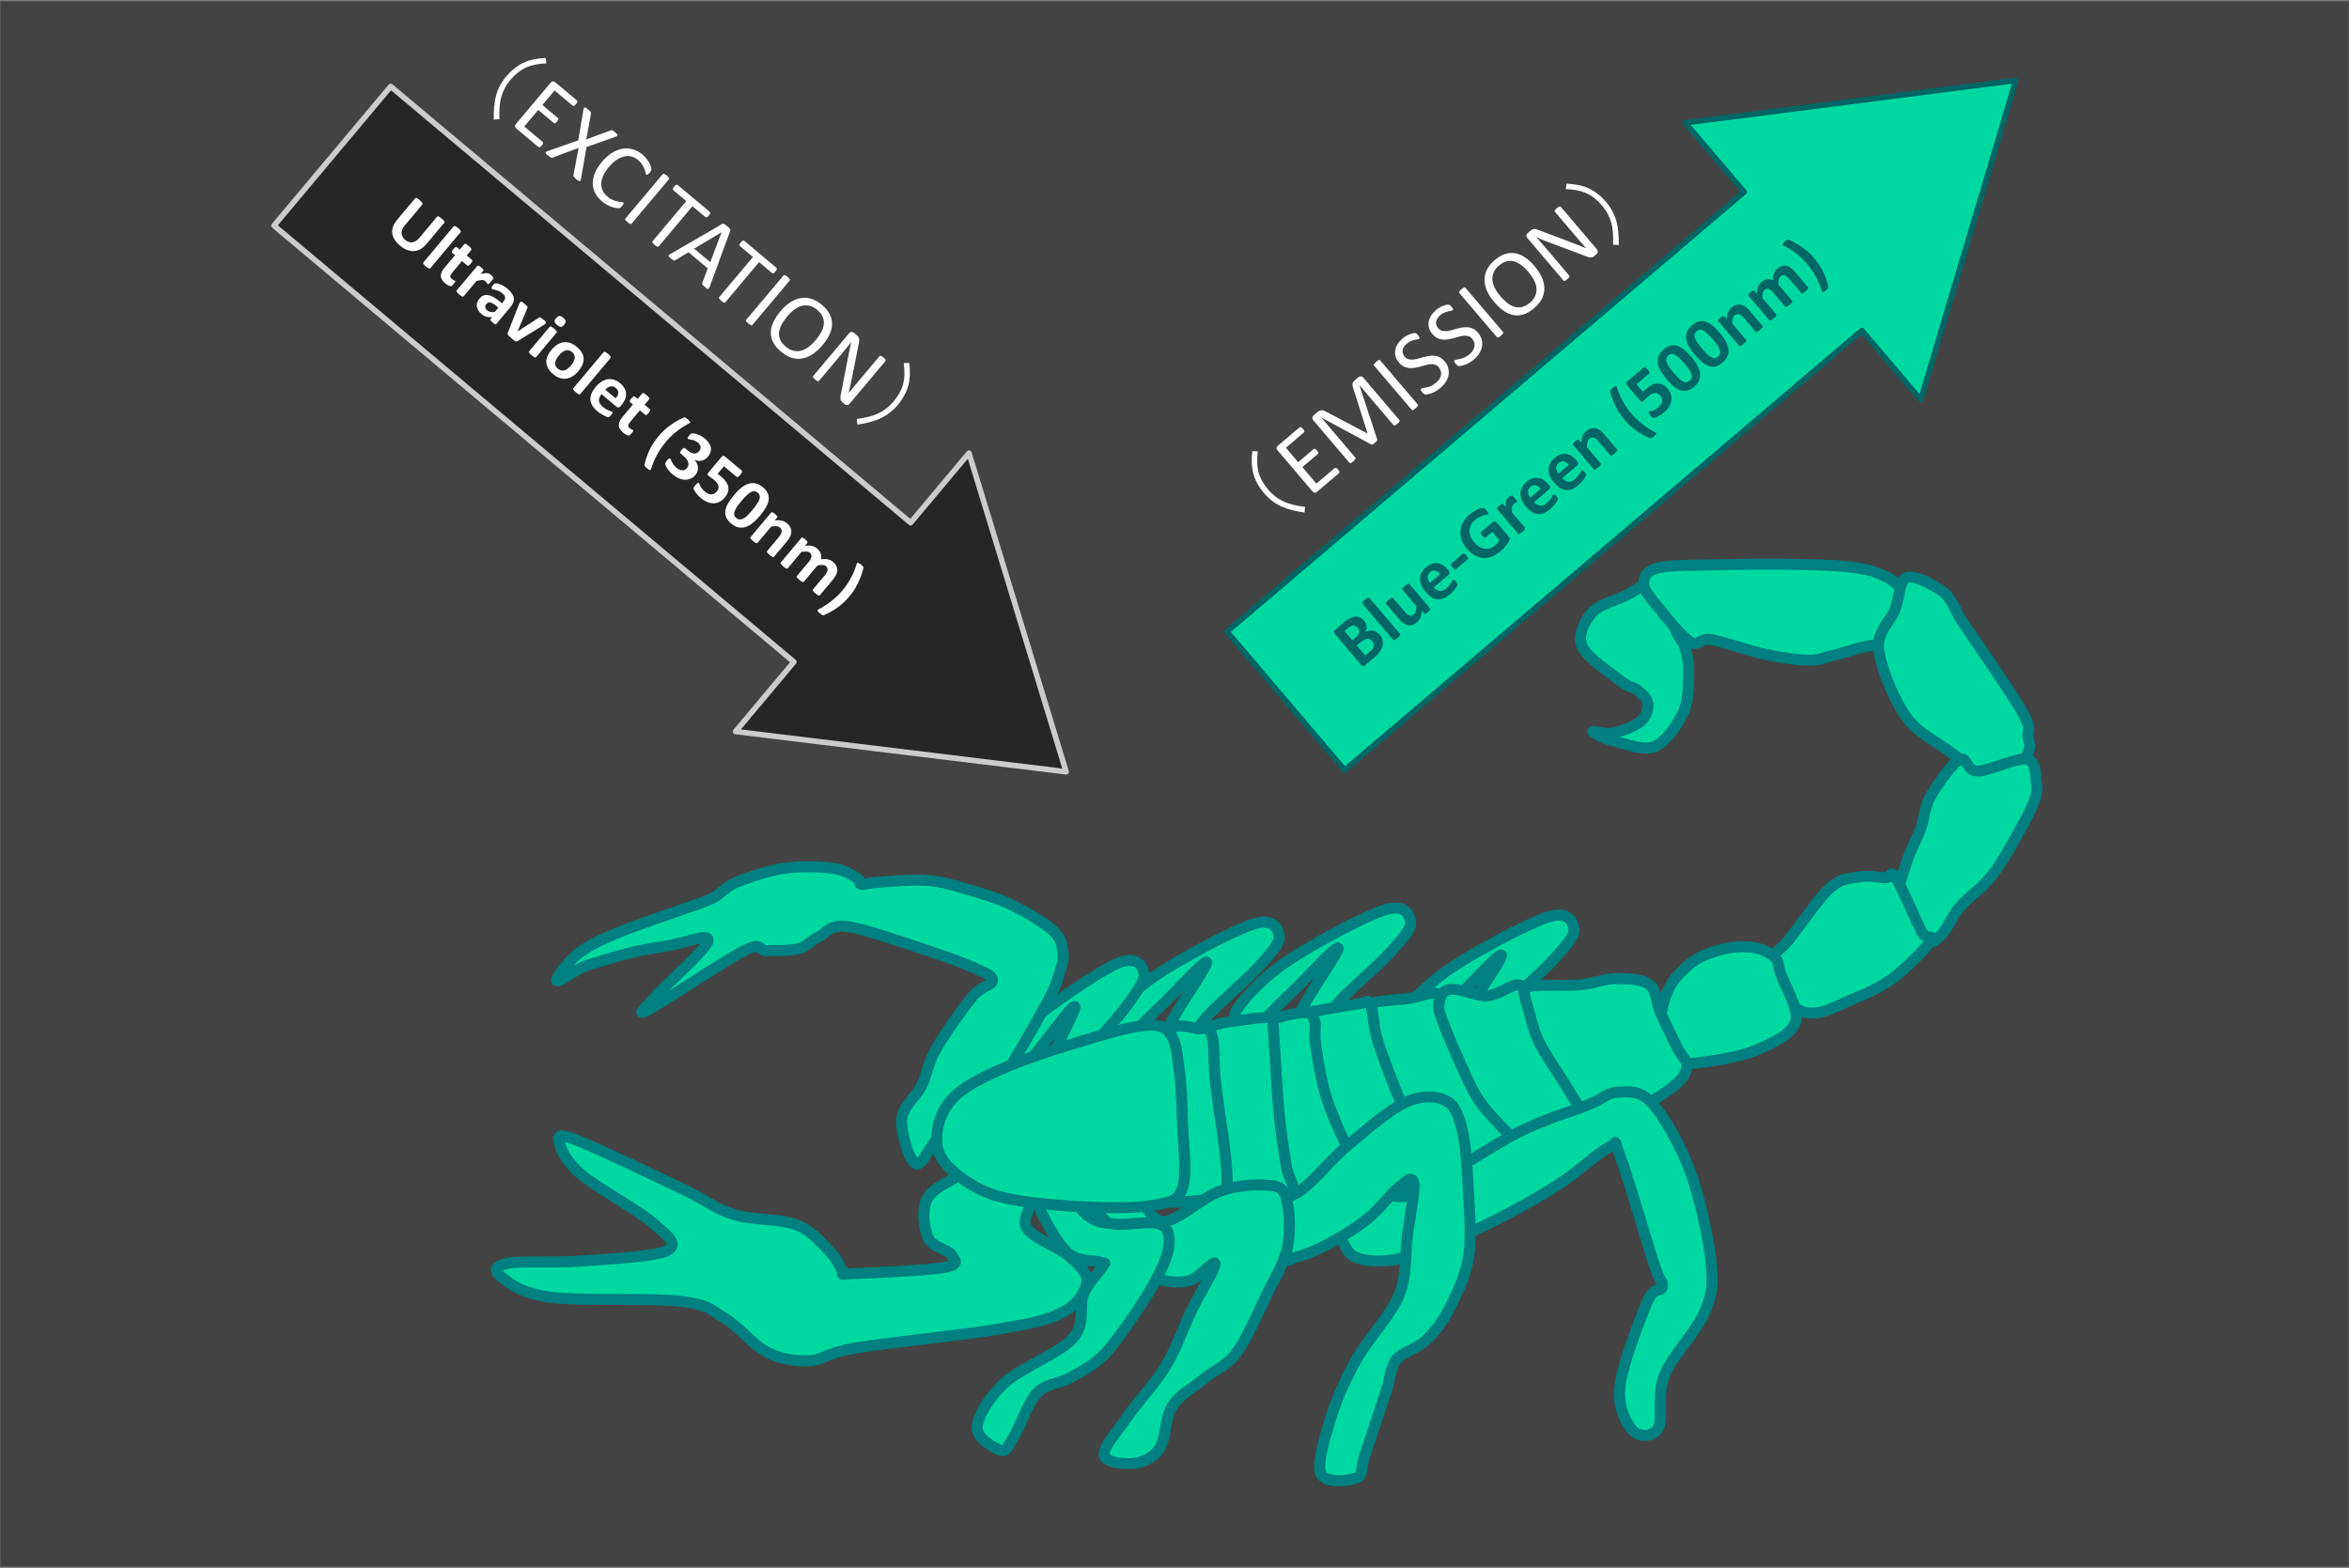 <svg version="1.1" viewBox="0.0 0.0 425.672 284.189" fill="none" stroke="none" stroke-linecap="square" stroke-miterlimit="10" xmlns:xlink="http://www.w3.org/1999/xlink" xmlns="http://www.w3.org/2000/svg"><rect x="0.0" y="0.0" width="425.672" height="284.189" fill="#808080" stroke="none"/><clipPath id="p.0"><path d="m0 0l425.672 0l0 284.189l-425.672 0l0 -284.189z" clip-rule="nonzero"/></clipPath><g clip-path="url(#p.0)"><path fill="#000000" fill-opacity="0.0" d="m0 0l425.672 0l0 284.189l-425.672 0z" fill-rule="evenodd"/><path fill="#434343" d="m0.049 0.216l425.575 0l0 283.717l-425.575 0z" fill-rule="evenodd"/><path fill="#00d8a2" d="m242.484 171.834c-0.243 -0.667 -5.899 5.699 -8.393 8.002c-2.494 2.304 -4.865 5.214 -6.568 5.82c-1.703 0.606 -4.561 -0.303 -3.649 -2.183c0.912 -1.879 4.622 -6.002 9.123 -9.093c4.501 -3.092 14.11 -8.245 17.881 -9.457c3.771 -1.213 4.561 0.909 4.744 2.183c0.182 1.273 -1.581 3.152 -3.649 5.456c-2.068 2.304 -6.507 6.062 -8.758 8.366c-2.25 2.304 -3.467 4.971 -4.744 5.456c-1.277 0.485 -3.588 -0.182 -2.919 -2.546c0.669 -2.364 7.177 -11.337 6.933 -12.003z" fill-rule="evenodd"/><path stroke="#008080" stroke-width="2.0" stroke-linejoin="round" stroke-linecap="round" d="m242.484 171.834c-0.243 -0.667 -5.899 5.699 -8.393 8.002c-2.494 2.304 -4.865 5.214 -6.568 5.82c-1.703 0.606 -4.561 -0.303 -3.649 -2.183c0.912 -1.879 4.622 -6.002 9.123 -9.093c4.501 -3.092 14.11 -8.245 17.881 -9.457c3.771 -1.213 4.561 0.909 4.744 2.183c0.182 1.273 -1.581 3.152 -3.649 5.456c-2.068 2.304 -6.507 6.062 -8.758 8.366c-2.25 2.304 -3.467 4.971 -4.744 5.456c-1.277 0.485 -3.588 -0.182 -2.919 -2.546c0.669 -2.364 7.177 -11.337 6.933 -12.003z" fill-rule="evenodd"/><path fill="#00d8a2" d="m218.674 174.408c-0.243 -0.667 -5.899 5.699 -8.393 8.002c-2.494 2.304 -4.865 5.214 -6.568 5.82c-1.703 0.606 -4.561 -0.303 -3.649 -2.183c0.912 -1.879 4.622 -6.002 9.123 -9.093c4.501 -3.092 14.11 -8.245 17.881 -9.457c3.771 -1.213 4.561 0.909 4.744 2.183c0.182 1.273 -1.581 3.152 -3.649 5.456c-2.068 2.304 -6.507 6.062 -8.758 8.366c-2.25 2.304 -3.467 4.971 -4.744 5.456c-1.277 0.485 -3.588 -0.182 -2.919 -2.546c0.669 -2.364 7.177 -11.337 6.933 -12.003z" fill-rule="evenodd"/><path stroke="#008080" stroke-width="2.0" stroke-linejoin="round" stroke-linecap="round" d="m218.674 174.408c-0.243 -0.667 -5.899 5.699 -8.393 8.002c-2.494 2.304 -4.865 5.214 -6.568 5.82c-1.703 0.606 -4.561 -0.303 -3.649 -2.183c0.912 -1.879 4.622 -6.002 9.123 -9.093c4.501 -3.092 14.11 -8.245 17.881 -9.457c3.771 -1.213 4.561 0.909 4.744 2.183c0.182 1.273 -1.581 3.152 -3.649 5.456c-2.068 2.304 -6.507 6.062 -8.758 8.366c-2.25 2.304 -3.467 4.971 -4.744 5.456c-1.277 0.485 -3.588 -0.182 -2.919 -2.546c0.669 -2.364 7.177 -11.337 6.933 -12.003z" fill-rule="evenodd"/><path fill="#00d8a2" d="m194.784 182.448c-0.315 -0.636 -5.232 6.312 -7.454 8.876c-2.223 2.564 -4.258 5.717 -5.883 6.507c-1.625 0.79 -4.566 0.202 -3.867 -1.766c0.699 -1.968 3.929 -6.473 8.059 -10.041c4.13 -3.568 13.108 -9.747 16.721 -11.368c3.613 -1.62 4.633 0.401 4.955 1.646c0.322 1.245 -1.223 3.306 -3.022 5.823c-1.8 2.517 -5.795 6.741 -7.777 9.278c-1.981 2.537 -2.895 5.321 -4.11 5.944c-1.215 0.623 -3.586 0.215 -3.182 -2.208c0.403 -2.423 5.877 -12.055 5.562 -12.691z" fill-rule="evenodd"/><path stroke="#008080" stroke-width="2.0" stroke-linejoin="round" stroke-linecap="round" d="m194.784 182.448c-0.315 -0.636 -5.232 6.312 -7.454 8.876c-2.223 2.564 -4.258 5.717 -5.883 6.507c-1.625 0.79 -4.566 0.202 -3.867 -1.766c0.699 -1.968 3.929 -6.473 8.059 -10.041c4.13 -3.568 13.108 -9.747 16.721 -11.368c3.613 -1.62 4.633 0.401 4.955 1.646c0.322 1.245 -1.223 3.306 -3.022 5.823c-1.8 2.517 -5.795 6.741 -7.777 9.278c-1.981 2.537 -2.895 5.321 -4.11 5.944c-1.215 0.623 -3.586 0.215 -3.182 -2.208c0.403 -2.423 5.877 -12.055 5.562 -12.691z" fill-rule="evenodd"/><path fill="#00d8a2" d="m170.334 205.813c-1.949 1.943 -3.229 5.586 -4.386 5.1c-1.157 -0.486 -2.741 -5.647 -2.559 -8.015c0.183 -2.368 2.619 -4.068 3.655 -6.193c1.036 -2.125 1.036 -3.886 2.559 -6.558c1.523 -2.672 4.873 -7.408 6.579 -9.473c1.706 -2.065 3.533 -2.064 3.655 -2.915c0.122 -0.85 -0.975 -1.275 -2.924 -2.186c-1.949 -0.911 -4.873 -2.004 -8.772 -3.279c-3.899 -1.275 -11.33 -3.947 -14.62 -4.372c-3.289 -0.425 -3.655 1.154 -5.117 1.822c-1.462 0.668 -2.071 1.761 -3.655 2.186c-1.584 0.425 -4.203 0.304 -5.848 0.364c-1.645 0.061 -0.487 -1.761 -4.02 0c-3.533 1.761 -14.446 9.129 -17.178 10.565c-2.733 1.437 -0.984 0.12 0.782 -1.944c1.767 -2.064 9.615 -8.893 9.817 -10.443c0.202 -1.549 -4.321 0.632 -8.603 1.147c-5.853 0.897 -8.729 1.992 -13.228 3.3c-2.51 0.943 -5.26 3.156 -5.581 2.84c-0.321 -0.316 1.949 -3.34 3.655 -4.736c1.706 -1.397 3.655 -2.368 6.579 -3.643c2.924 -1.275 10.965 -4.008 10.965 -4.008c2.985 -1.093 5.056 -1.64 6.944 -2.55c1.888 -0.911 2.193 -2.004 4.386 -2.915c2.193 -0.911 5.848 -2.125 8.772 -2.55c2.924 -0.425 6.579 -0.304 8.772 0c2.193 0.304 3.533 1.336 4.386 1.822c0.853 0.486 0.122 0.972 0.731 1.093c0.609 0.121 0.975 -0.243 2.924 -0.364c1.949 -0.121 6.152 -0.547 8.772 -0.364c2.619 0.182 4.386 0.729 6.944 1.457c2.558 0.729 5.726 1.639 8.406 2.915c2.68 1.275 6.091 3.279 7.675 4.736c1.584 1.457 1.645 2.672 1.828 4.008c0.183 1.336 -0.244 2.49 -0.731 4.008c-0.487 1.518 -0.548 2.065 -2.193 5.101c-1.645 3.036 -5.665 10.201 -7.675 13.116c-2.01 2.915 -2.619 2.732 -4.386 4.372c-1.767 1.639 -5.361 4.615 -7.31 6.558z" fill-rule="evenodd"/><path stroke="#008080" stroke-width="2.0" stroke-linejoin="round" stroke-linecap="round" d="m170.334 205.813c-1.949 1.943 -3.229 5.586 -4.386 5.1c-1.157 -0.486 -2.741 -5.647 -2.559 -8.015c0.183 -2.368 2.619 -4.068 3.655 -6.193c1.036 -2.125 1.036 -3.886 2.559 -6.558c1.523 -2.672 4.873 -7.408 6.579 -9.473c1.706 -2.065 3.533 -2.064 3.655 -2.915c0.122 -0.85 -0.975 -1.275 -2.924 -2.186c-1.949 -0.911 -4.873 -2.004 -8.772 -3.279c-3.899 -1.275 -11.33 -3.947 -14.62 -4.372c-3.289 -0.425 -3.655 1.154 -5.117 1.822c-1.462 0.668 -2.071 1.761 -3.655 2.186c-1.584 0.425 -4.203 0.304 -5.848 0.364c-1.645 0.061 -0.487 -1.761 -4.02 0c-3.533 1.761 -14.446 9.129 -17.178 10.565c-2.733 1.437 -0.984 0.12 0.782 -1.944c1.767 -2.064 9.615 -8.893 9.817 -10.443c0.202 -1.549 -4.321 0.632 -8.603 1.147c-5.853 0.897 -8.729 1.992 -13.228 3.3c-2.51 0.943 -5.26 3.156 -5.581 2.84c-0.321 -0.316 1.949 -3.34 3.655 -4.736c1.706 -1.397 3.655 -2.368 6.579 -3.643c2.924 -1.275 10.965 -4.008 10.965 -4.008c2.985 -1.093 5.056 -1.64 6.944 -2.55c1.888 -0.911 2.193 -2.004 4.386 -2.915c2.193 -0.911 5.848 -2.125 8.772 -2.55c2.924 -0.425 6.579 -0.304 8.772 0c2.193 0.304 3.533 1.336 4.386 1.822c0.853 0.486 0.122 0.972 0.731 1.093c0.609 0.121 0.975 -0.243 2.924 -0.364c1.949 -0.121 6.152 -0.547 8.772 -0.364c2.619 0.182 4.386 0.729 6.944 1.457c2.558 0.729 5.726 1.639 8.406 2.915c2.68 1.275 6.091 3.279 7.675 4.736c1.584 1.457 1.645 2.672 1.828 4.008c0.183 1.336 -0.244 2.49 -0.731 4.008c-0.487 1.518 -0.548 2.065 -2.193 5.101c-1.645 3.036 -5.665 10.201 -7.675 13.116c-2.01 2.915 -2.619 2.732 -4.386 4.372c-1.767 1.639 -5.361 4.615 -7.31 6.558z" fill-rule="evenodd"/><path fill="#00d8a2" d="m272.085 173.121c-0.243 -0.667 -5.899 5.699 -8.393 8.002c-2.494 2.304 -4.865 5.214 -6.568 5.82c-1.703 0.606 -4.561 -0.303 -3.649 -2.183c0.912 -1.879 4.622 -6.002 9.123 -9.093c4.501 -3.092 14.11 -8.245 17.881 -9.457c3.771 -1.213 4.561 0.909 4.744 2.183c0.182 1.273 -1.581 3.152 -3.649 5.456c-2.068 2.304 -6.507 6.062 -8.758 8.366c-2.25 2.304 -3.467 4.971 -4.744 5.456c-1.277 0.485 -3.588 -0.182 -2.919 -2.546c0.669 -2.364 7.177 -11.337 6.933 -12.003z" fill-rule="evenodd"/><path stroke="#008080" stroke-width="2.0" stroke-linejoin="round" stroke-linecap="round" d="m272.085 173.121c-0.243 -0.667 -5.899 5.699 -8.393 8.002c-2.494 2.304 -4.865 5.214 -6.568 5.82c-1.703 0.606 -4.561 -0.303 -3.649 -2.183c0.912 -1.879 4.622 -6.002 9.123 -9.093c4.501 -3.092 14.11 -8.245 17.881 -9.457c3.771 -1.213 4.561 0.909 4.744 2.183c0.182 1.273 -1.581 3.152 -3.649 5.456c-2.068 2.304 -6.507 6.062 -8.758 8.366c-2.25 2.304 -3.467 4.971 -4.744 5.456c-1.277 0.485 -3.588 -0.182 -2.919 -2.546c0.669 -2.364 7.177 -11.337 6.933 -12.003z" fill-rule="evenodd"/><path fill="#00d8a2" d="m300.57 105.735c-1.522 -0.837 -4.35 1.486 -6.384 2.391c-2.034 0.905 -4.576 1.532 -5.822 3.041c-1.246 1.51 -2.541 3.976 -1.654 6.016c0.887 2.04 5.307 4.91 6.978 6.226c1.67 1.317 2.222 0.986 3.045 1.674c0.823 0.688 1.799 1.509 1.892 2.455c0.094 0.946 -0.27 2.331 -1.329 3.22c-1.059 0.889 -3.581 1.803 -5.024 2.115c-1.443 0.312 -3.798 -0.52 -3.636 -0.243c0.163 0.276 2.715 1.468 4.612 1.902c1.897 0.433 4.794 1.628 6.769 0.698c1.975 -0.93 4.088 -4.036 5.082 -6.277c0.995 -2.241 0.846 -5.233 0.885 -7.171c0.039 -1.938 -0.208 -3.016 -0.651 -4.455c-0.444 -1.439 -1.39 -1.829 -2.011 -4.178c-0.621 -2.349 -1.229 -6.577 -2.751 -7.414z" fill-rule="evenodd"/><path stroke="#008080" stroke-width="2.0" stroke-linejoin="round" stroke-linecap="round" d="m300.57 105.735c-1.522 -0.837 -4.35 1.486 -6.384 2.391c-2.034 0.905 -4.576 1.532 -5.822 3.041c-1.246 1.51 -2.541 3.976 -1.654 6.016c0.887 2.04 5.307 4.91 6.978 6.226c1.67 1.317 2.222 0.986 3.045 1.674c0.823 0.688 1.799 1.509 1.892 2.455c0.094 0.946 -0.27 2.331 -1.329 3.22c-1.059 0.889 -3.581 1.803 -5.024 2.115c-1.443 0.312 -3.798 -0.52 -3.636 -0.243c0.163 0.276 2.715 1.468 4.612 1.902c1.897 0.433 4.794 1.628 6.769 0.698c1.975 -0.93 4.088 -4.036 5.082 -6.277c0.995 -2.241 0.846 -5.233 0.885 -7.171c0.039 -1.938 -0.208 -3.016 -0.651 -4.455c-0.444 -1.439 -1.39 -1.829 -2.011 -4.178c-0.621 -2.349 -1.229 -6.577 -2.751 -7.414z" fill-rule="evenodd"/><path fill="#00d8a2" d="m339.56 116.919c-2.41 0.281 -5.407 1.412 -7.4 1.869c-1.993 0.457 -2.49 0.91 -4.557 0.87c-2.067 -0.039 -4.935 -0.485 -7.846 -1.107c-2.911 -0.622 -7.378 -2.255 -9.619 -2.624c-2.242 -0.37 -2.24 1.361 -3.829 0.406c-1.59 -0.956 -4.299 -4.389 -5.708 -6.139c-1.409 -1.75 -2.733 -3.147 -2.748 -4.36c-0.016 -1.213 0.364 -2.338 2.655 -2.917c2.29 -0.578 7.139 -0.446 11.088 -0.554c3.949 -0.108 8.755 -0.152 12.603 -0.095c3.849 0.058 7.752 0.148 10.489 0.439c2.737 0.291 4.264 0.608 5.931 1.31c1.668 0.702 2.557 1.086 4.076 2.901c1.519 1.816 4.717 6.296 5.038 7.993c0.321 1.697 -1.56 1.845 -3.113 2.19c-1.552 0.345 -4.649 -0.464 -7.059 -0.183z" fill-rule="evenodd"/><path stroke="#008080" stroke-width="2.0" stroke-linejoin="round" stroke-linecap="round" d="m339.56 116.919c-2.41 0.281 -5.407 1.412 -7.4 1.869c-1.993 0.457 -2.49 0.91 -4.557 0.87c-2.067 -0.039 -4.935 -0.485 -7.846 -1.107c-2.911 -0.622 -7.378 -2.255 -9.619 -2.624c-2.242 -0.37 -2.24 1.361 -3.829 0.406c-1.59 -0.956 -4.299 -4.389 -5.708 -6.139c-1.409 -1.75 -2.733 -3.147 -2.748 -4.36c-0.016 -1.213 0.364 -2.338 2.655 -2.917c2.29 -0.578 7.139 -0.446 11.088 -0.554c3.949 -0.108 8.755 -0.152 12.603 -0.095c3.849 0.058 7.752 0.148 10.489 0.439c2.737 0.291 4.264 0.608 5.931 1.31c1.668 0.702 2.557 1.086 4.076 2.901c1.519 1.816 4.717 6.296 5.038 7.993c0.321 1.697 -1.56 1.845 -3.113 2.19c-1.552 0.345 -4.649 -0.464 -7.059 -0.183z" fill-rule="evenodd"/><path fill="#00d8a2" d="m355.081 137.645c-2.669 -2.574 -7.057 -4.173 -9.496 -7.503c-2.439 -3.329 -4.777 -9.202 -5.141 -12.473c-0.364 -3.271 2.103 -4.986 2.957 -7.152c0.854 -2.166 0.711 -5.303 2.167 -5.842c1.455 -0.538 5.006 1.45 6.566 2.612c1.56 1.163 2.796 4.363 2.796 4.363c2.363 3.581 9.284 13.478 11.382 17.123c2.098 3.645 1.049 3.385 1.208 4.746c0.159 1.361 0.733 1.409 -0.254 3.42c-0.987 2.011 -3.803 8.429 -5.668 8.647c-1.865 0.217 -3.848 -5.368 -6.517 -7.942z" fill-rule="evenodd"/><path stroke="#008080" stroke-width="2.0" stroke-linejoin="round" stroke-linecap="round" d="m355.081 137.645c-2.669 -2.574 -7.057 -4.173 -9.496 -7.503c-2.439 -3.329 -4.777 -9.202 -5.141 -12.473c-0.364 -3.271 2.103 -4.986 2.957 -7.152c0.854 -2.166 0.711 -5.303 2.167 -5.842c1.455 -0.538 5.006 1.45 6.566 2.612c1.56 1.163 2.796 4.363 2.796 4.363c2.363 3.581 9.284 13.478 11.382 17.123c2.098 3.645 1.049 3.385 1.208 4.746c0.159 1.361 0.733 1.409 -0.254 3.42c-0.987 2.011 -3.803 8.429 -5.668 8.647c-1.865 0.217 -3.848 -5.368 -6.517 -7.942z" fill-rule="evenodd"/><path fill="#00d8a2" d="m345.281 156.977c0.997 -3.284 2.043 -4.763 2.8 -6.865c0.758 -2.102 0.58 -3.678 1.745 -5.748c1.165 -2.07 3.82 -5.903 5.246 -6.67c1.426 -0.767 1.276 2.084 3.309 2.066c2.033 -0.018 7.119 -2.526 8.891 -2.175c1.772 0.352 1.568 2.888 1.741 4.284c0.173 1.395 0.231 1.891 -0.705 4.089c-0.936 2.198 -3.525 6.797 -4.91 9.1c-1.385 2.302 -2.04 3.181 -3.4 4.715c-1.36 1.533 -3.138 2.673 -4.762 4.486c-1.624 1.813 -2.792 5.464 -4.982 6.391c-2.19 0.927 -7.468 1.317 -8.158 -0.83c-0.69 -2.147 2.186 -9.557 3.184 -12.841z" fill-rule="evenodd"/><path stroke="#008080" stroke-width="2.0" stroke-linejoin="round" stroke-linecap="round" d="m345.281 156.977c0.997 -3.284 2.043 -4.763 2.8 -6.865c0.758 -2.102 0.58 -3.678 1.745 -5.748c1.165 -2.07 3.82 -5.903 5.246 -6.67c1.426 -0.767 1.276 2.084 3.309 2.066c2.033 -0.018 7.119 -2.526 8.891 -2.175c1.772 0.352 1.568 2.888 1.741 4.284c0.173 1.395 0.231 1.891 -0.705 4.089c-0.936 2.198 -3.525 6.797 -4.91 9.1c-1.385 2.302 -2.04 3.181 -3.4 4.715c-1.36 1.533 -3.138 2.673 -4.762 4.486c-1.624 1.813 -2.792 5.464 -4.982 6.391c-2.19 0.927 -7.468 1.317 -8.158 -0.83c-0.69 -2.147 2.186 -9.557 3.184 -12.841z" fill-rule="evenodd"/><path fill="#00d8a2" d="m323.362 171.223c2.251 -2.459 5.871 -8.122 8.135 -10.172c2.264 -2.05 3.761 -1.803 5.45 -2.13c1.689 -0.327 3.583 0.138 4.683 0.167c1.1 0.029 0.818 -1.62 1.919 0.006c1.101 1.626 3.636 7.844 4.686 9.751c1.05 1.907 2.547 0.238 1.613 1.692c-0.934 1.454 -4.605 5.161 -7.215 7.032c-2.61 1.871 -6.167 3.189 -8.444 4.191c-2.277 1.003 -3.633 1.74 -5.22 1.824c-1.587 0.085 -2.47 -0.02 -4.3 -1.316c-1.83 -1.296 -6.195 -5.296 -6.681 -6.46c-0.487 -1.164 3.122 -2.125 5.373 -4.584z" fill-rule="evenodd"/><path stroke="#008080" stroke-width="2.0" stroke-linejoin="round" stroke-linecap="round" d="m323.362 171.223c2.251 -2.459 5.871 -8.122 8.135 -10.172c2.264 -2.05 3.761 -1.803 5.45 -2.13c1.689 -0.327 3.583 0.138 4.683 0.167c1.1 0.029 0.818 -1.62 1.919 0.006c1.101 1.626 3.636 7.844 4.686 9.751c1.05 1.907 2.547 0.238 1.613 1.692c-0.934 1.454 -4.605 5.161 -7.215 7.032c-2.61 1.871 -6.167 3.189 -8.444 4.191c-2.277 1.003 -3.633 1.74 -5.22 1.824c-1.587 0.085 -2.47 -0.02 -4.3 -1.316c-1.83 -1.296 -6.195 -5.296 -6.681 -6.46c-0.487 -1.164 3.122 -2.125 5.373 -4.584z" fill-rule="evenodd"/><path fill="#00d8a2" d="m301.757 180.768c0.977 -2.983 2.824 -4.697 4.595 -6.16c1.771 -1.463 4.107 -2.138 6.029 -2.618c1.922 -0.479 3.952 -0.521 5.501 -0.258c1.549 0.264 2.999 1.063 3.795 1.839c0.795 0.777 0.359 0.885 0.977 2.82c0.619 1.935 3.459 6.473 2.735 8.789c-0.724 2.316 -4.187 3.876 -7.081 5.108c-2.894 1.232 -7.316 1.917 -10.285 2.286c-2.969 0.369 -6.462 0.869 -7.53 -0.072c-1.068 -0.941 0.288 -8.753 1.265 -11.736z" fill-rule="evenodd"/><path stroke="#008080" stroke-width="2.0" stroke-linejoin="round" stroke-linecap="round" d="m301.757 180.768c0.977 -2.983 2.824 -4.697 4.595 -6.16c1.771 -1.463 4.107 -2.138 6.029 -2.618c1.922 -0.479 3.952 -0.521 5.501 -0.258c1.549 0.264 2.999 1.063 3.795 1.839c0.795 0.777 0.359 0.885 0.977 2.82c0.619 1.935 3.459 6.473 2.735 8.789c-0.724 2.316 -4.187 3.876 -7.081 5.108c-2.894 1.232 -7.316 1.917 -10.285 2.286c-2.969 0.369 -6.462 0.869 -7.53 -0.072c-1.068 -0.941 0.288 -8.753 1.265 -11.736z" fill-rule="evenodd"/><path fill="#00d8a2" d="m275.939 179.03c2.662 -0.804 7.54 -0.256 10.363 -0.537c2.823 -0.281 4.468 -1.145 6.573 -1.148c2.105 -0.003 4.714 0.089 6.055 1.132c1.341 1.043 1.149 3.214 1.992 5.125c0.843 1.912 2.273 4.693 3.068 6.345c0.795 1.652 1.968 2.3 1.702 3.568c-0.267 1.268 -1.101 2.438 -3.301 4.039c-2.2 1.602 -6.882 4.211 -9.896 5.571c-3.014 1.361 -4.976 4.324 -8.189 2.592c-3.214 -1.732 -8.762 -9.252 -11.092 -12.985c-2.33 -3.733 -3.272 -7.192 -2.886 -9.415c0.387 -2.223 2.949 -3.482 5.611 -4.286z" fill-rule="evenodd"/><path stroke="#008080" stroke-width="2.0" stroke-linejoin="round" stroke-linecap="round" d="m275.939 179.03c2.662 -0.804 7.54 -0.256 10.363 -0.537c2.823 -0.281 4.468 -1.145 6.573 -1.148c2.105 -0.003 4.714 0.089 6.055 1.132c1.341 1.043 1.149 3.214 1.992 5.125c0.843 1.912 2.273 4.693 3.068 6.345c0.795 1.652 1.968 2.3 1.702 3.568c-0.267 1.268 -1.101 2.438 -3.301 4.039c-2.2 1.602 -6.882 4.211 -9.896 5.571c-3.014 1.361 -4.976 4.324 -8.189 2.592c-3.214 -1.732 -8.762 -9.252 -11.092 -12.985c-2.33 -3.733 -3.272 -7.192 -2.886 -9.415c0.387 -2.223 2.949 -3.482 5.611 -4.286z" fill-rule="evenodd"/><path fill="#00d8a2" d="m260.913 181.086c0.93 -3.853 6.453 -0.192 8.838 -0.626c2.385 -0.434 4.338 -2.176 5.475 -1.98c1.136 0.196 0.743 1.454 1.343 3.156c0.6 1.702 1.069 4.55 2.259 7.056c1.19 2.506 3.375 5.456 4.883 7.981c1.508 2.525 3.622 5.599 4.166 7.17c0.544 1.57 0.231 1.488 -0.899 2.253c-1.13 0.766 -3.931 1.752 -5.879 2.341c-1.948 0.589 -2.989 2 -5.81 1.191c-2.822 -0.809 -7.86 -1.879 -11.12 -6.047c-3.26 -4.168 -4.186 -18.642 -3.256 -22.495z" fill-rule="evenodd"/><path stroke="#008080" stroke-width="2.0" stroke-linejoin="round" stroke-linecap="round" d="m260.913 181.086c0.93 -3.853 6.453 -0.192 8.838 -0.626c2.385 -0.434 4.338 -2.176 5.475 -1.98c1.136 0.196 0.743 1.454 1.343 3.156c0.6 1.702 1.069 4.55 2.259 7.056c1.19 2.506 3.375 5.456 4.883 7.981c1.508 2.525 3.622 5.599 4.166 7.17c0.544 1.57 0.231 1.488 -0.899 2.253c-1.13 0.766 -3.931 1.752 -5.879 2.341c-1.948 0.589 -2.989 2 -5.81 1.191c-2.822 -0.809 -7.86 -1.879 -11.12 -6.047c-3.26 -4.168 -4.186 -18.642 -3.256 -22.495z" fill-rule="evenodd"/><path fill="#00d8a2" d="m247.889 182.069c2.175 -0.903 5.318 -0.781 7.394 -1.11c2.076 -0.328 4.127 -1.303 5.065 -0.861c0.938 0.442 -0.034 1.675 0.564 3.516c0.598 1.841 1.833 4.881 3.027 7.531c1.194 2.65 2.421 5.819 4.134 8.371c1.714 2.552 4.705 5.244 6.147 6.942c1.443 1.698 3.078 2.31 2.509 3.244c-0.569 0.934 -3.249 1.678 -5.925 2.358c-2.676 0.68 -6.889 2.365 -10.13 1.722c-3.241 -0.643 -6.24 -1.014 -9.313 -5.582c-3.073 -4.567 -8.668 -17.603 -9.126 -21.822c-0.458 -4.219 3.479 -3.406 5.654 -4.309z" fill-rule="evenodd"/><path stroke="#008080" stroke-width="2.0" stroke-linejoin="round" stroke-linecap="round" d="m247.889 182.069c2.175 -0.903 5.318 -0.781 7.394 -1.11c2.076 -0.328 4.127 -1.303 5.065 -0.861c0.938 0.442 -0.034 1.675 0.564 3.516c0.598 1.841 1.833 4.881 3.027 7.531c1.194 2.65 2.421 5.819 4.134 8.371c1.714 2.552 4.705 5.244 6.147 6.942c1.443 1.698 3.078 2.31 2.509 3.244c-0.569 0.934 -3.249 1.678 -5.925 2.358c-2.676 0.68 -6.889 2.365 -10.13 1.722c-3.241 -0.643 -6.24 -1.014 -9.313 -5.582c-3.073 -4.567 -8.668 -17.603 -9.126 -21.822c-0.458 -4.219 3.479 -3.406 5.654 -4.309z" fill-rule="evenodd"/><path fill="#00d8a2" d="m237.531 183.387c3.352 -0.606 6.704 -1.212 8.502 -1.428c1.798 -0.215 1.657 -1.062 2.288 0.137c0.631 1.199 0.416 3.766 1.497 7.055c1.081 3.289 3.342 9.293 4.991 12.68c1.65 3.388 3.737 5.834 4.906 7.645c1.169 1.811 1.706 2.424 2.106 3.221c0.399 0.798 1.274 1.108 0.29 1.565c-0.984 0.457 -4.262 0.906 -6.192 1.178c-1.929 0.272 -3.354 0.638 -5.384 0.453c-2.03 -0.186 -4.677 0.366 -6.795 -1.566c-2.118 -1.932 -4.092 -6.307 -5.913 -10.027c-1.821 -3.72 -5.014 -12.295 -5.014 -12.295l0 0l4.718 -8.618z" fill-rule="evenodd"/><path stroke="#008080" stroke-width="2.0" stroke-linejoin="round" stroke-linecap="round" d="m237.531 183.387c3.352 -0.606 6.704 -1.212 8.502 -1.428c1.798 -0.215 1.657 -1.062 2.288 0.137c0.631 1.199 0.416 3.766 1.497 7.055c1.081 3.289 3.342 9.293 4.991 12.68c1.65 3.388 3.737 5.834 4.906 7.645c1.169 1.811 1.706 2.424 2.106 3.221c0.399 0.798 1.274 1.108 0.29 1.565c-0.984 0.457 -4.262 0.906 -6.192 1.178c-1.929 0.272 -3.354 0.638 -5.384 0.453c-2.03 -0.186 -4.677 0.366 -6.795 -1.566c-2.118 -1.932 -4.092 -6.307 -5.913 -10.027c-1.821 -3.72 -5.014 -12.295 -5.014 -12.295l0 0l4.718 -8.618z" fill-rule="evenodd"/><path fill="#00d8a2" d="m237.523 207.903c1.855 1.533 1.407 3.895 3.838 5.364c2.43 1.469 7.931 3.129 10.745 3.448c2.814 0.319 2.303 0.383 6.14 -1.533c3.837 -1.916 11.96 -7.471 16.885 -9.962c4.925 -2.49 9.658 -3.768 12.664 -4.981c3.006 -1.213 3.454 -2.235 5.373 -2.299c1.919 -0.064 3.965 -0.447 6.14 1.916c2.175 2.363 5.117 7.471 6.908 12.26c1.791 4.789 3.39 12.197 3.838 16.475c0.448 4.278 0.256 5.747 -1.151 9.195c-1.407 3.448 -5.884 7.982 -7.291 11.494c-1.407 3.512 -0.192 7.918 -1.151 9.578c-0.959 1.66 -3.454 1.66 -4.605 0.383c-1.151 -1.277 -2.75 -4.151 -2.303 -8.046c0.448 -3.895 3.71 -12.324 4.989 -15.326c1.279 -3.001 2.494 -1.533 2.686 -2.682c0.192 -1.149 -0.256 -0.255 -1.535 -4.214c-1.279 -3.959 -4.797 -16.028 -6.14 -19.54c-1.343 -3.512 -0.128 -2.363 -1.919 -1.533c-1.791 0.83 -5.82 4.534 -8.826 6.513c-3.006 1.98 -6.076 3.704 -9.21 5.364c-3.134 1.66 -6.204 3.193 -9.594 4.598c-3.39 1.405 -7.675 3.257 -10.745 3.831c-3.07 0.575 -5.82 0.447 -7.675 -0.383c-1.855 -0.83 -1.919 -2.874 -3.454 -4.598c-1.535 -1.724 -3.774 -2.554 -5.756 -5.747c-1.983 -3.193 -6.332 -11.686 -6.14 -13.41c0.192 -1.724 5.436 2.299 7.291 3.831z" fill-rule="evenodd"/><path stroke="#008080" stroke-width="2.0" stroke-linejoin="round" stroke-linecap="round" d="m237.523 207.903c1.855 1.533 1.407 3.895 3.838 5.364c2.43 1.469 7.931 3.129 10.745 3.448c2.814 0.319 2.303 0.383 6.14 -1.533c3.837 -1.916 11.96 -7.471 16.885 -9.962c4.925 -2.49 9.658 -3.768 12.664 -4.981c3.006 -1.213 3.454 -2.235 5.373 -2.299c1.919 -0.064 3.965 -0.447 6.14 1.916c2.175 2.363 5.117 7.471 6.908 12.26c1.791 4.789 3.39 12.197 3.838 16.475c0.448 4.278 0.256 5.747 -1.151 9.195c-1.407 3.448 -5.884 7.982 -7.291 11.494c-1.407 3.512 -0.192 7.918 -1.151 9.578c-0.959 1.66 -3.454 1.66 -4.605 0.383c-1.151 -1.277 -2.75 -4.151 -2.303 -8.046c0.448 -3.895 3.71 -12.324 4.989 -15.326c1.279 -3.001 2.494 -1.533 2.686 -2.682c0.192 -1.149 -0.256 -0.255 -1.535 -4.214c-1.279 -3.959 -4.797 -16.028 -6.14 -19.54c-1.343 -3.512 -0.128 -2.363 -1.919 -1.533c-1.791 0.83 -5.82 4.534 -8.826 6.513c-3.006 1.98 -6.076 3.704 -9.21 5.364c-3.134 1.66 -6.204 3.193 -9.594 4.598c-3.39 1.405 -7.675 3.257 -10.745 3.831c-3.07 0.575 -5.82 0.447 -7.675 -0.383c-1.855 -0.83 -1.919 -2.874 -3.454 -4.598c-1.535 -1.724 -3.774 -2.554 -5.756 -5.747c-1.983 -3.193 -6.332 -11.686 -6.14 -13.41c0.192 -1.724 5.436 2.299 7.291 3.831z" fill-rule="evenodd"/><path fill="#00d8a2" d="m229.747 184.973c2.365 -0.732 5.248 -1.495 6.666 -1.474c1.417 0.021 1.509 0.649 1.84 1.602c0.33 0.953 -0.179 1.919 0.142 4.116c0.321 2.197 0.924 6.153 1.782 9.066c0.859 2.913 2.224 5.981 3.369 8.413c1.145 2.432 2.687 4.701 3.502 6.181c0.815 1.479 1.813 2.036 1.387 2.696c-0.426 0.659 -2.127 1.057 -3.945 1.261c-1.818 0.204 -5.228 0.065 -6.963 -0.038c-1.735 -0.102 -1.75 0.146 -3.448 -0.577c-1.698 -0.723 -5.268 -1.431 -6.742 -3.758c-1.474 -2.327 -1.249 -6.11 -2.101 -10.205c-0.853 -4.095 -3.631 -11.602 -3.015 -14.366c0.616 -2.764 5.161 -2.185 7.526 -2.916z" fill-rule="evenodd"/><path stroke="#008080" stroke-width="2.0" stroke-linejoin="round" stroke-linecap="round" d="m229.747 184.973c2.365 -0.732 5.248 -1.495 6.666 -1.474c1.417 0.021 1.509 0.649 1.84 1.602c0.33 0.953 -0.179 1.919 0.142 4.116c0.321 2.197 0.924 6.153 1.782 9.066c0.859 2.913 2.224 5.981 3.369 8.413c1.145 2.432 2.687 4.701 3.502 6.181c0.815 1.479 1.813 2.036 1.387 2.696c-0.426 0.659 -2.127 1.057 -3.945 1.261c-1.818 0.204 -5.228 0.065 -6.963 -0.038c-1.735 -0.102 -1.75 0.146 -3.448 -0.577c-1.698 -0.723 -5.268 -1.431 -6.742 -3.758c-1.474 -2.327 -1.249 -6.11 -2.101 -10.205c-0.853 -4.095 -3.631 -11.602 -3.015 -14.366c0.616 -2.764 5.161 -2.185 7.526 -2.916z" fill-rule="evenodd"/><path fill="#00d8a2" d="m218.308 210.567c1.785 -0.833 9.117 2.114 11.858 3.075c2.741 0.961 2.231 3.716 4.59 2.691c2.359 -1.025 6.248 -6.086 9.563 -8.84c3.315 -2.755 7.396 -6.342 10.328 -7.687c2.933 -1.345 5.547 -1.217 7.268 -0.384c1.721 0.833 2.359 2.562 3.06 5.381c0.701 2.819 0.956 7.687 1.148 11.531c0.191 3.844 0.574 8.072 0 11.531c-0.574 3.459 -2.168 6.726 -3.443 9.225c-1.275 2.498 -2.614 4.228 -4.208 5.765c-1.594 1.537 -4.208 2.114 -5.355 3.459c-1.148 1.345 -1.53 4.612 -1.53 4.612c-0.956 2.883 -3.251 9.866 -4.208 12.684c-0.956 2.819 -0.191 3.651 -1.53 4.228c-1.339 0.577 -5.738 1.089 -6.503 -0.769c-0.765 -1.858 0.829 -6.919 1.913 -10.378c1.084 -3.459 2.55 -6.727 4.59 -10.378c2.04 -3.651 6.12 -7.815 7.65 -11.531c1.53 -3.716 1.084 -7.367 1.53 -10.762c0.446 -3.395 1.403 -8.136 1.148 -9.609c-0.255 -1.473 -1.275 -0.32 -2.678 0.769c-1.403 1.089 -3.57 4.036 -5.738 5.766c-2.168 1.73 -5.1 3.459 -7.268 4.612c-2.168 1.153 -4.272 1.986 -5.738 2.306c-1.466 0.32 -0.51 1.153 -3.06 -0.384c-2.55 -1.537 -8.989 -6.278 -12.241 -8.841c-3.251 -2.562 -2.933 -7.239 -1.147 -8.072z" fill-rule="evenodd"/><path stroke="#008080" stroke-width="2.0" stroke-linejoin="round" stroke-linecap="round" d="m218.308 210.567c1.785 -0.833 9.117 2.114 11.858 3.075c2.741 0.961 2.231 3.716 4.59 2.691c2.359 -1.025 6.248 -6.086 9.563 -8.84c3.315 -2.755 7.396 -6.342 10.328 -7.687c2.933 -1.345 5.547 -1.217 7.268 -0.384c1.721 0.833 2.359 2.562 3.06 5.381c0.701 2.819 0.956 7.687 1.148 11.531c0.191 3.844 0.574 8.072 0 11.531c-0.574 3.459 -2.168 6.726 -3.443 9.225c-1.275 2.498 -2.614 4.228 -4.208 5.765c-1.594 1.537 -4.208 2.114 -5.355 3.459c-1.148 1.345 -1.53 4.612 -1.53 4.612c-0.956 2.883 -3.251 9.866 -4.208 12.684c-0.956 2.819 -0.191 3.651 -1.53 4.228c-1.339 0.577 -5.738 1.089 -6.503 -0.769c-0.765 -1.858 0.829 -6.919 1.913 -10.378c1.084 -3.459 2.55 -6.727 4.59 -10.378c2.04 -3.651 6.12 -7.815 7.65 -11.531c1.53 -3.716 1.084 -7.367 1.53 -10.762c0.446 -3.395 1.403 -8.136 1.148 -9.609c-0.255 -1.473 -1.275 -0.32 -2.678 0.769c-1.403 1.089 -3.57 4.036 -5.738 5.766c-2.168 1.73 -5.1 3.459 -7.268 4.612c-2.168 1.153 -4.272 1.986 -5.738 2.306c-1.466 0.32 -0.51 1.153 -3.06 -0.384c-2.55 -1.537 -8.989 -6.278 -12.241 -8.841c-3.251 -2.562 -2.933 -7.239 -1.147 -8.072z" fill-rule="evenodd"/><path fill="#00d8a2" d="m218.954 186.194c2.222 -1.022 5.665 -1.201 7.335 -1.486c1.67 -0.285 1.983 -0.202 2.683 -0.225c0.701 -0.022 1.19 -0.763 1.52 0.091c0.331 0.854 0.251 2.197 0.464 5.034c0.213 2.837 0.457 8.372 0.815 11.987c0.358 3.616 0.906 7.243 1.332 9.708c0.426 2.465 1.859 4.027 1.224 5.08c-0.635 1.053 -3.374 1.146 -5.032 1.239c-1.658 0.093 -4.918 -0.68 -4.918 -0.68c-1.576 -0.223 -3.474 0.691 -4.538 -0.657c-1.064 -1.347 -1.299 -4.892 -1.848 -7.428c-0.549 -2.536 -0.606 -4.786 -1.445 -7.789c-0.839 -3.003 -3.67 -7.794 -3.589 -10.228c0.081 -2.434 3.775 -3.625 5.997 -4.648z" fill-rule="evenodd"/><path stroke="#008080" stroke-width="2.0" stroke-linejoin="round" stroke-linecap="round" d="m218.954 186.194c2.222 -1.022 5.665 -1.201 7.335 -1.486c1.67 -0.285 1.983 -0.202 2.683 -0.225c0.701 -0.022 1.19 -0.763 1.52 0.091c0.331 0.854 0.251 2.197 0.464 5.034c0.213 2.837 0.457 8.372 0.815 11.987c0.358 3.616 0.906 7.243 1.332 9.708c0.426 2.465 1.859 4.027 1.224 5.08c-0.635 1.053 -3.374 1.146 -5.032 1.239c-1.658 0.093 -4.918 -0.68 -4.918 -0.68c-1.576 -0.223 -3.474 0.691 -4.538 -0.657c-1.064 -1.347 -1.299 -4.892 -1.848 -7.428c-0.549 -2.536 -0.606 -4.786 -1.445 -7.789c-0.839 -3.003 -3.67 -7.794 -3.589 -10.228c0.081 -2.434 3.775 -3.625 5.997 -4.648z" fill-rule="evenodd"/><path fill="#00d8a2" d="m210.693 187.908c1.75 -3.311 5.197 -1.426 6.687 -1.46c1.49 -0.034 1.77 -0.39 2.255 1.255c0.484 1.645 0.197 4.299 0.651 8.614c0.455 4.315 2.154 13.799 2.076 17.274c-0.078 3.475 -0.116 3.037 -2.542 3.574c-2.426 0.537 -9.857 1.455 -12.014 -0.353c-2.157 -1.808 -1.147 -5.723 -0.927 -10.494c0.22 -4.771 2.064 -15.098 3.815 -18.409z" fill-rule="evenodd"/><path stroke="#008080" stroke-width="2.0" stroke-linejoin="round" stroke-linecap="round" d="m210.693 187.908c1.75 -3.311 5.197 -1.426 6.687 -1.46c1.49 -0.034 1.77 -0.39 2.255 1.255c0.484 1.645 0.197 4.299 0.651 8.614c0.455 4.315 2.154 13.799 2.076 17.274c-0.078 3.475 -0.116 3.037 -2.542 3.574c-2.426 0.537 -9.857 1.455 -12.014 -0.353c-2.157 -1.808 -1.147 -5.723 -0.927 -10.494c0.22 -4.771 2.064 -15.098 3.815 -18.409z" fill-rule="evenodd"/><path fill="#00d8a2" d="m200.07 212.853c1.87 1.989 6.576 5.005 6.576 5.005c1.87 1.412 2.257 3.786 4.642 3.465c2.385 -0.321 6.705 -4.299 9.671 -5.39c2.966 -1.091 6.125 -1.283 8.123 -1.155c1.999 0.128 3.159 0.064 3.868 1.925c0.709 1.861 0.967 6.224 0.387 9.24c-0.58 3.016 -2.321 5.646 -3.868 8.855c-1.547 3.208 -3.546 7.892 -5.416 10.395c-1.87 2.502 -3.868 3.016 -5.802 4.62c-1.934 1.604 -4.449 2.887 -5.803 5.005c-1.354 2.117 -1.16 5.967 -2.321 7.7c-1.161 1.732 -2.966 2.502 -4.642 2.695c-1.676 0.193 -5.222 -0.128 -5.416 -1.54c-0.193 -1.412 2.386 -4.235 4.255 -6.93c1.87 -2.695 5.029 -6.031 6.963 -9.24c1.934 -3.208 3.159 -6.93 4.642 -10.01c1.483 -3.08 4.32 -7.571 4.255 -8.47c-0.064 -0.898 -2.901 2.631 -4.642 3.08c-1.741 0.449 -3.868 0.321 -5.802 -0.385c-1.934 -0.706 -4.126 -1.989 -5.803 -3.85c-1.676 -1.861 -2.127 -5.133 -4.255 -7.315c-2.128 -2.182 -7.801 -3.336 -8.51 -5.775c-0.709 -2.438 2.708 -8.47 4.255 -8.855c1.547 -0.385 2.772 4.941 4.642 6.93z" fill-rule="evenodd"/><path stroke="#008080" stroke-width="2.0" stroke-linejoin="round" stroke-linecap="round" d="m200.07 212.853c1.87 1.989 6.576 5.005 6.576 5.005c1.87 1.412 2.257 3.786 4.642 3.465c2.385 -0.321 6.705 -4.299 9.671 -5.39c2.966 -1.091 6.125 -1.283 8.123 -1.155c1.999 0.128 3.159 0.064 3.868 1.925c0.709 1.861 0.967 6.224 0.387 9.24c-0.58 3.016 -2.321 5.646 -3.868 8.855c-1.547 3.208 -3.546 7.892 -5.416 10.395c-1.87 2.502 -3.868 3.016 -5.802 4.62c-1.934 1.604 -4.449 2.887 -5.803 5.005c-1.354 2.117 -1.16 5.967 -2.321 7.7c-1.161 1.732 -2.966 2.502 -4.642 2.695c-1.676 0.193 -5.222 -0.128 -5.416 -1.54c-0.193 -1.412 2.386 -4.235 4.255 -6.93c1.87 -2.695 5.029 -6.031 6.963 -9.24c1.934 -3.208 3.159 -6.93 4.642 -10.01c1.483 -3.08 4.32 -7.571 4.255 -8.47c-0.064 -0.898 -2.901 2.631 -4.642 3.08c-1.741 0.449 -3.868 0.321 -5.802 -0.385c-1.934 -0.706 -4.126 -1.989 -5.803 -3.85c-1.676 -1.861 -2.127 -5.133 -4.255 -7.315c-2.128 -2.182 -7.801 -3.336 -8.51 -5.775c-0.709 -2.438 2.708 -8.47 4.255 -8.855c1.547 -0.385 2.772 4.941 4.642 6.93z" fill-rule="evenodd"/><path fill="#00d8a2" d="m193.274 214.576c1.285 3.065 2.378 4.534 3.856 5.747c1.478 1.213 2.828 1.277 5.013 1.533c2.185 0.255 6.491 -0.702 8.098 0c1.607 0.702 1.799 2.299 1.542 4.214c-0.257 1.916 -1.542 4.534 -3.085 7.28c-1.542 2.746 -4.499 6.96 -6.17 9.195c-1.671 2.235 -2.378 3.001 -3.856 4.214c-1.478 1.213 -3.213 2.107 -5.013 3.065c-1.799 0.958 -4.113 0.894 -5.784 2.682c-1.671 1.788 -3.149 6.322 -4.242 8.046c-1.092 1.724 -1.221 2.618 -2.314 2.299c-1.092 -0.319 -4.37 -2.171 -4.242 -4.215c0.128 -2.043 2.121 -5.364 5.013 -8.046c2.892 -2.682 9.961 -5.364 12.339 -8.046c2.378 -2.682 1.028 -5.875 1.928 -8.046c0.9 -2.171 2.956 -4.023 3.47 -4.981c0.514 -0.958 0.643 -0.383 -0.386 -0.766c-1.028 -0.383 -3.985 0 -5.784 -1.533c-1.799 -1.533 -3.856 -5.236 -5.013 -7.663c-1.157 -2.427 -2.056 -3.959 -1.928 -6.896c0.129 -2.937 1.542 -10.983 2.699 -10.728c1.157 0.255 2.571 9.578 3.856 12.644z" fill-rule="evenodd"/><path stroke="#008080" stroke-width="2.0" stroke-linejoin="round" stroke-linecap="round" d="m193.274 214.576c1.285 3.065 2.378 4.534 3.856 5.747c1.478 1.213 2.828 1.277 5.013 1.533c2.185 0.255 6.491 -0.702 8.098 0c1.607 0.702 1.799 2.299 1.542 4.214c-0.257 1.916 -1.542 4.534 -3.085 7.28c-1.542 2.746 -4.499 6.96 -6.17 9.195c-1.671 2.235 -2.378 3.001 -3.856 4.214c-1.478 1.213 -3.213 2.107 -5.013 3.065c-1.799 0.958 -4.113 0.894 -5.784 2.682c-1.671 1.788 -3.149 6.322 -4.242 8.046c-1.092 1.724 -1.221 2.618 -2.314 2.299c-1.092 -0.319 -4.37 -2.171 -4.242 -4.215c0.128 -2.043 2.121 -5.364 5.013 -8.046c2.892 -2.682 9.961 -5.364 12.339 -8.046c2.378 -2.682 1.028 -5.875 1.928 -8.046c0.9 -2.171 2.956 -4.023 3.47 -4.981c0.514 -0.958 0.643 -0.383 -0.386 -0.766c-1.028 -0.383 -3.985 0 -5.784 -1.533c-1.799 -1.533 -3.856 -5.236 -5.013 -7.663c-1.157 -2.427 -2.056 -3.959 -1.928 -6.896c0.129 -2.937 1.542 -10.983 2.699 -10.728c1.157 0.255 2.571 9.578 3.856 12.644z" fill-rule="evenodd"/><path fill="#00d8a2" d="m185.436 211.239c0.895 2.05 1.023 4.612 1.151 6.534c0.128 1.922 -1.599 3.331 -0.384 4.997c1.215 1.666 5.884 3.395 7.675 4.997c1.791 1.602 3.262 2.947 3.07 4.612c-0.192 1.666 -1.599 3.972 -4.221 5.381c-2.622 1.409 -5.245 1.986 -11.513 3.075c-6.268 1.089 -20.339 2.498 -26.095 3.459c-5.756 0.961 -5.756 2.178 -8.443 2.306c-2.686 0.128 -5.117 -0.256 -7.675 -1.537c-2.558 -1.281 -5.053 -4.612 -7.675 -6.15c-2.622 -1.537 -2.75 -2.434 -8.059 -3.075c-5.309 -0.641 -18.356 1.2207031E-4 -23.793 -0.769c-5.436 -0.769 -7.611 -2.819 -8.826 -3.844c-1.215 -1.025 -0.96 -1.858 1.535 -2.306c2.494 -0.448 8.635 0 13.431 -0.384c4.797 -0.384 13.239 -0.769 15.35 -1.922c2.111 -1.153 -0.064 -2.691 -2.686 -4.997c-2.622 -2.306 -10.233 -6.406 -13.048 -8.84c-2.814 -2.434 -3.71 -4.741 -3.838 -5.766c-0.128 -1.025 -0.64 -1.794 3.07 -0.384c3.71 1.409 14.455 6.598 19.188 8.84c4.733 2.242 5.756 3.523 9.21 4.612c3.454 1.089 8.571 0.769 11.513 1.922c2.942 1.153 4.733 3.588 6.14 4.997c1.407 1.409 1.663 2.819 2.303 3.459c0.64 0.641 -1.535 0.512 1.535 0.384c3.07 -0.128 13.879 -0.577 16.885 -1.153c3.006 -0.577 1.663 -1.409 1.151 -2.306c-0.512 -0.897 -3.518 -1.345 -4.221 -3.075c-0.704 -1.73 -1.279 -5.189 0 -7.303c1.279 -2.114 5.5 -3.459 7.675 -5.381c2.175 -1.922 3.774 -5.894 5.373 -6.15c1.599 -0.256 3.326 3.716 4.221 5.766z" fill-rule="evenodd"/><path stroke="#008080" stroke-width="2.0" stroke-linejoin="round" stroke-linecap="round" d="m185.436 211.239c0.895 2.05 1.023 4.612 1.151 6.534c0.128 1.922 -1.599 3.331 -0.384 4.997c1.215 1.666 5.884 3.395 7.675 4.997c1.791 1.602 3.262 2.947 3.07 4.612c-0.192 1.666 -1.599 3.972 -4.221 5.381c-2.622 1.409 -5.245 1.986 -11.513 3.075c-6.268 1.089 -20.339 2.498 -26.095 3.459c-5.756 0.961 -5.756 2.178 -8.443 2.306c-2.686 0.128 -5.117 -0.256 -7.675 -1.537c-2.558 -1.281 -5.053 -4.612 -7.675 -6.15c-2.622 -1.537 -2.75 -2.434 -8.059 -3.075c-5.309 -0.641 -18.356 1.2207031E-4 -23.793 -0.769c-5.436 -0.769 -7.611 -2.819 -8.826 -3.844c-1.215 -1.025 -0.96 -1.858 1.535 -2.306c2.494 -0.448 8.635 0 13.431 -0.384c4.797 -0.384 13.239 -0.769 15.35 -1.922c2.111 -1.153 -0.064 -2.691 -2.686 -4.997c-2.622 -2.306 -10.233 -6.406 -13.048 -8.84c-2.814 -2.434 -3.71 -4.741 -3.838 -5.766c-0.128 -1.025 -0.64 -1.794 3.07 -0.384c3.71 1.409 14.455 6.598 19.188 8.84c4.733 2.242 5.756 3.523 9.21 4.612c3.454 1.089 8.571 0.769 11.513 1.922c2.942 1.153 4.733 3.588 6.14 4.997c1.407 1.409 1.663 2.819 2.303 3.459c0.64 0.641 -1.535 0.512 1.535 0.384c3.07 -0.128 13.879 -0.577 16.885 -1.153c3.006 -0.577 1.663 -1.409 1.151 -2.306c-0.512 -0.897 -3.518 -1.345 -4.221 -3.075c-0.704 -1.73 -1.279 -5.189 0 -7.303c1.279 -2.114 5.5 -3.459 7.675 -5.381c2.175 -1.922 3.774 -5.894 5.373 -6.15c1.599 -0.256 3.326 3.716 4.221 5.766z" fill-rule="evenodd"/><path fill="#00d8a2" d="m209.921 185.912c-3.412 -0.718 -11.448 2.088 -16.722 3.641c-5.274 1.554 -11.295 3.835 -14.923 5.68c-3.628 1.845 -5.44 3.282 -6.844 5.388c-1.404 2.106 -1.969 5.163 -1.58 7.246c0.389 2.084 1.891 3.718 3.912 5.255c2.02 1.537 4.3 3.025 8.211 3.965c3.911 0.941 10.661 1.471 15.255 1.68c4.594 0.209 9.458 0.176 12.309 -0.427c2.851 -0.603 4.006 -0.663 4.795 -3.192c0.789 -2.529 0.05 -8.432 -0.06 -11.98c-0.11 -3.548 -0.232 -6.904 -0.601 -9.308c-0.37 -2.404 -0.34 -7.232 -3.753 -7.95z" fill-rule="evenodd"/><path stroke="#008080" stroke-width="2.0" stroke-linejoin="round" stroke-linecap="round" d="m209.921 185.912c-3.412 -0.718 -11.448 2.088 -16.722 3.641c-5.274 1.554 -11.295 3.835 -14.923 5.68c-3.628 1.845 -5.44 3.282 -6.844 5.388c-1.404 2.106 -1.969 5.163 -1.58 7.246c0.389 2.084 1.891 3.718 3.912 5.255c2.02 1.537 4.3 3.025 8.211 3.965c3.911 0.941 10.661 1.471 15.255 1.68c4.594 0.209 9.458 0.176 12.309 -0.427c2.851 -0.603 4.006 -0.663 4.795 -3.192c0.789 -2.529 0.05 -8.432 -0.06 -11.98c-0.11 -3.548 -0.232 -6.904 -0.601 -9.308c-0.37 -2.404 -0.34 -7.232 -3.753 -7.95z" fill-rule="evenodd"/><path fill="#262626" d="m70.798 15.668l94.218 79.066l10.575 -12.614l17.609 57.753l-59.908 -7.297l10.575 -12.614l-94.218 -79.066z" fill-rule="evenodd"/><path stroke="#cccccc" stroke-width="1.0" stroke-linejoin="round" stroke-linecap="butt" d="m70.798 15.668l94.218 79.066l10.575 -12.614l17.609 57.753l-59.908 -7.297l10.575 -12.614l-94.218 -79.066z" fill-rule="evenodd"/><path fill="#ffffff" d="m77.272 44.233q-0.502 0.599 -1.073 0.915q-0.571 0.316 -1.177 0.358q-0.606 0.042 -1.259 -0.2q-0.643 -0.254 -1.29 -0.797q-0.61 -0.512 -0.959 -1.07q-0.348 -0.557 -0.432 -1.138q-0.074 -0.593 0.138 -1.21q0.212 -0.618 0.724 -1.228l3.293 -3.927q0.04 -0.048 0.094 -0.064q0.076 -0.018 0.168 0.019q0.104 0.046 0.234 0.135q0.142 0.099 0.333 0.259q0.192 0.161 0.301 0.273q0.122 0.122 0.173 0.207q0.052 0.084 0.047 0.162q0.006 0.066 -0.034 0.114l-3.192 3.808q-0.321 0.383 -0.466 0.751q-0.135 0.356 -0.128 0.688q0.029 0.33 0.188 0.627q0.171 0.307 0.482 0.568q0.311 0.261 0.631 0.366q0.332 0.115 0.65 0.076q0.328 -0.051 0.633 -0.244q0.317 -0.183 0.608 -0.53l3.252 -3.88q0.04 -0.048 0.094 -0.064q0.076 -0.018 0.168 0.019q0.104 0.046 0.234 0.135q0.142 0.099 0.333 0.259q0.192 0.161 0.301 0.273q0.11 0.112 0.161 0.197q0.064 0.094 0.047 0.162q0.006 0.066 -0.034 0.114l-3.242 3.868zm0.695 4.397q-0.04 0.048 -0.106 0.054q-0.054 0.016 -0.146 -0.02q-0.092 -0.036 -0.222 -0.125q-0.13 -0.088 -0.309 -0.239q-0.18 -0.151 -0.289 -0.263q-0.11 -0.112 -0.173 -0.207q-0.052 -0.084 -0.058 -0.15q0.006 -0.056 0.046 -0.104l5.501 -6.562q0.04 -0.048 0.094 -0.064q0.076 -0.018 0.168 0.019q0.104 0.046 0.234 0.135q0.14 0.076 0.319 0.227q0.18 0.151 0.279 0.275q0.11 0.112 0.161 0.197q0.052 0.084 0.036 0.152q0.006 0.066 -0.034 0.114l-5.501 6.562zm4.255 2.816q-0.191 0.228 -0.315 0.327q-0.114 0.088 -0.202 0.095q-0.088 0.008 -0.202 -0.027q-0.114 -0.034 -0.254 -0.111q-0.15 -0.065 -0.303 -0.173q-0.142 -0.099 -0.273 -0.209q-0.383 -0.321 -0.578 -0.648q-0.193 -0.305 -0.212 -0.647q-0.009 -0.354 0.146 -0.734q0.167 -0.37 0.519 -0.789l1.907 -2.275l-0.527 -0.442q-0.096 -0.08 -0.053 -0.228q0.053 -0.16 0.283 -0.435q0.12 -0.144 0.213 -0.229q0.102 -0.098 0.176 -0.138q0.074 -0.04 0.13 -0.034q0.056 0.006 0.104 0.046l0.527 0.442l0.833 -0.994q0.04 -0.048 0.094 -0.064q0.076 -0.018 0.168 0.019q0.092 0.036 0.222 0.125q0.13 0.088 0.309 0.239q0.191 0.161 0.301 0.273q0.11 0.112 0.161 0.197q0.052 0.084 0.036 0.152q0.006 0.066 -0.034 0.114l-0.833 0.994l0.969 0.814q0.048 0.04 0.064 0.094q0.016 0.054 -0.01 0.134q-0.026 0.08 -0.105 0.198q-0.068 0.106 -0.189 0.25q-0.231 0.275 -0.379 0.355q-0.138 0.068 -0.234 -0.013l-0.969 -0.814l-1.757 2.095q-0.301 0.359 -0.344 0.629q-0.031 0.28 0.268 0.531q0.096 0.08 0.178 0.129q0.094 0.058 0.174 0.085q0.092 0.036 0.138 0.054q0.068 0.016 0.104 0.046q0.024 0.02 0.028 0.064q0.026 0.042 -0.012 0.112q-0.028 0.058 -0.097 0.164q-0.058 0.094 -0.169 0.226zm6.778 -0.431q-0.151 0.18 -0.263 0.289q-0.102 0.098 -0.186 0.149q-0.062 0.05 -0.118 0.044q-0.044 0.004 -0.092 -0.036q-0.048 -0.04 -0.086 -0.092q-0.028 -0.064 -0.09 -0.136q-0.04 -0.074 -0.102 -0.146q-0.052 -0.084 -0.147 -0.165q-0.096 -0.08 -0.244 -0.123q-0.138 -0.054 -0.326 -0.049q-0.178 -0.007 -0.44 0.039q-0.24 0.043 -0.564 0.138l-2.329 2.778q-0.04 0.048 -0.106 0.054q-0.054 0.016 -0.146 -0.02q-0.092 -0.036 -0.222 -0.125q-0.13 -0.088 -0.309 -0.239q-0.18 -0.151 -0.289 -0.263q-0.11 -0.112 -0.173 -0.207q-0.052 -0.084 -0.058 -0.15q0.006 -0.056 0.046 -0.104l3.734 -4.454q0.04 -0.048 0.094 -0.064q0.066 -0.006 0.146 0.02q0.08 0.026 0.198 0.105q0.118 0.078 0.261 0.199q0.168 0.141 0.253 0.233q0.098 0.102 0.137 0.177q0.04 0.074 0.034 0.13q-0.006 0.056 -0.046 0.104l-0.472 0.563q0.39 -0.101 0.664 -0.136q0.296 -0.037 0.52 -0.012q0.224 0.025 0.386 0.099q0.174 0.085 0.317 0.205q0.06 0.05 0.122 0.122q0.084 0.07 0.136 0.155q0.074 0.082 0.114 0.156q0.05 0.062 0.044 0.118q0.016 0.054 -0.002 0.1q-0.008 0.034 -0.048 0.082q-0.028 0.058 -0.119 0.166q-0.078 0.118 -0.229 0.297zm0.945 7.688q-0.06 0.072 -0.148 0.08q-0.078 -0.004 -0.196 -0.083q-0.118 -0.078 -0.333 -0.259q-0.215 -0.181 -0.313 -0.283q-0.098 -0.102 -0.115 -0.178q0.004 -0.078 0.064 -0.15l0.291 -0.347q-0.516 0.056 -1.004 -0.067q-0.488 -0.124 -0.919 -0.485q-0.359 -0.301 -0.578 -0.648q-0.207 -0.337 -0.272 -0.697q-0.065 -0.36 0.036 -0.724q0.111 -0.376 0.412 -0.735q0.331 -0.395 0.716 -0.562q0.397 -0.157 0.846 -0.085q0.46 0.06 0.973 0.347q0.535 0.286 1.134 0.788l0.431 0.362l0.221 -0.263q0.181 -0.216 0.263 -0.411q0.095 -0.186 0.089 -0.374q-0.005 -0.188 -0.133 -0.377q-0.115 -0.178 -0.355 -0.379q-0.311 -0.261 -0.623 -0.4q-0.312 -0.139 -0.573 -0.216q-0.25 -0.067 -0.442 -0.105q-0.192 -0.039 -0.264 -0.099q-0.06 -0.05 -0.078 -0.126q-0.006 -0.066 0.008 -0.156q0.036 -0.092 0.105 -0.198q0.068 -0.106 0.159 -0.214q0.131 -0.156 0.225 -0.219q0.104 -0.076 0.236 -0.087q0.132 -0.012 0.37 0.045q0.26 0.055 0.547 0.174q0.31 0.117 0.615 0.312q0.315 0.183 0.615 0.434q0.527 0.442 0.807 0.861q0.291 0.407 0.349 0.824q0.069 0.404 -0.105 0.83q-0.173 0.426 -0.555 0.881l-2.51 2.993zm0.363 -2.938l-0.479 -0.402q-0.299 -0.251 -0.555 -0.384q-0.246 -0.145 -0.469 -0.17q-0.202 -0.027 -0.372 0.055q-0.17 0.081 -0.301 0.237q-0.241 0.287 -0.192 0.594q0.049 0.306 0.36 0.567q0.263 0.221 0.589 0.27q0.338 0.059 0.786 -0.013l0.632 -0.754zm8.576 2.831q-0.02 0.024 -0.05 0.06q-0.03 0.036 -0.082 0.074q-0.03 0.036 -0.092 0.086q-0.052 0.038 -0.136 0.09l-4.713 2.898q-0.094 0.064 -0.192 0.083q-0.076 0.018 -0.202 -0.027q-0.116 -0.056 -0.283 -0.197q-0.178 -0.129 -0.441 -0.35q-0.263 -0.221 -0.421 -0.374q-0.158 -0.153 -0.233 -0.257q-0.066 -0.116 -0.073 -0.204q0.004 -0.078 0.051 -0.182l2.032 -5.148q0.044 -0.126 0.103 -0.22q0.058 -0.094 0.076 -0.14q0.03 -0.036 0.05 -0.06q0.04 -0.048 0.094 -0.064q0.076 -0.018 0.156 0.009q0.092 0.036 0.212 0.137q0.142 0.099 0.321 0.249q0.203 0.171 0.313 0.283q0.122 0.122 0.173 0.207q0.062 0.072 0.046 0.14q-0.004 0.078 -0.03 0.158l-1.725 4.101l-0.075 0.162l0.134 -0.112l3.736 -2.413q0.062 -0.05 0.126 -0.078q0.076 -0.018 0.158 0.031q0.092 0.036 0.222 0.125q0.13 0.088 0.309 0.239q0.192 0.161 0.289 0.263q0.12 0.1 0.159 0.175q0.052 0.084 0.036 0.152q-0.006 0.056 -0.046 0.104zm-1.74 6.128q-0.04 0.048 -0.106 0.054q-0.054 0.016 -0.146 -0.02q-0.092 -0.036 -0.222 -0.125q-0.13 -0.088 -0.309 -0.239q-0.18 -0.151 -0.289 -0.263q-0.11 -0.112 -0.173 -0.207q-0.052 -0.084 -0.058 -0.15q0.006 -0.056 0.046 -0.104l3.724 -4.442q0.04 -0.048 0.094 -0.064q0.066 -0.006 0.158 0.031q0.114 0.034 0.244 0.123q0.13 0.088 0.309 0.239q0.18 0.151 0.289 0.263q0.11 0.112 0.151 0.209q0.052 0.084 0.046 0.14q0.006 0.066 -0.034 0.114l-3.724 4.442zm5.085 -5.871q-0.311 0.371 -0.587 0.384q-0.264 0.023 -0.683 -0.328q-0.431 -0.362 -0.464 -0.614q-0.023 -0.264 0.278 -0.623q0.321 -0.383 0.585 -0.406q0.286 -0.025 0.705 0.326q0.419 0.352 0.442 0.616q0.035 0.274 -0.276 0.645zm2.574 8.422q-0.482 0.575 -1.029 0.911q-0.535 0.346 -1.137 0.433q-0.58 0.084 -1.196 -0.106q-0.605 -0.202 -1.228 -0.724q-0.586 -0.492 -0.889 -1.031q-0.29 -0.529 -0.329 -1.092q-0.026 -0.552 0.212 -1.128q0.26 -0.577 0.752 -1.164q0.482 -0.575 1.017 -0.921q0.547 -0.336 1.127 -0.421q0.602 -0.086 1.208 0.116q0.605 0.202 1.228 0.724q0.598 0.502 0.889 1.031q0.312 0.527 0.339 1.08q0.026 0.552 -0.234 1.13q-0.238 0.576 -0.73 1.162zm-1.333 -1.037q0.271 -0.323 0.454 -0.639q0.183 -0.316 0.222 -0.63q0.051 -0.304 -0.064 -0.605q-0.103 -0.29 -0.414 -0.552q-0.275 -0.231 -0.581 -0.304q-0.294 -0.063 -0.598 0.008q-0.292 0.081 -0.605 0.308q-0.291 0.225 -0.582 0.572q-0.281 0.335 -0.464 0.651q-0.171 0.326 -0.222 0.63q-0.051 0.304 0.052 0.594q0.125 0.289 0.436 0.55q0.287 0.241 0.571 0.316q0.306 0.073 0.598 -0.008q0.302 -0.093 0.593 -0.318q0.303 -0.215 0.604 -0.574zm1.671 5.196q-0.04 0.048 -0.106 0.054q-0.054 0.016 -0.146 -0.02q-0.092 -0.036 -0.222 -0.125q-0.13 -0.088 -0.309 -0.239q-0.18 -0.151 -0.289 -0.263q-0.11 -0.112 -0.173 -0.207q-0.052 -0.084 -0.058 -0.15q0.006 -0.056 0.046 -0.104l5.501 -6.562q0.04 -0.048 0.094 -0.064q0.076 -0.018 0.168 0.019q0.104 0.046 0.234 0.135q0.14 0.076 0.319 0.227q0.18 0.151 0.279 0.275q0.11 0.112 0.161 0.197q0.052 0.084 0.036 0.152q0.006 0.066 -0.034 0.114l-5.501 6.562zm7.346 2.146q-0.191 0.228 -0.399 0.257q-0.186 0.027 -0.366 -0.123l-2.717 -2.28q-0.231 0.275 -0.36 0.575q-0.119 0.288 -0.116 0.576q0.013 0.276 0.17 0.551q0.169 0.285 0.492 0.556q0.335 0.281 0.605 0.446q0.292 0.163 0.521 0.254q0.242 0.101 0.402 0.153q0.16 0.053 0.232 0.113q0.048 0.04 0.052 0.084q0.026 0.042 -0.002 0.1q-0.006 0.056 -0.076 0.14q-0.058 0.094 -0.169 0.226q-0.09 0.108 -0.173 0.182q-0.06 0.072 -0.122 0.122q-0.04 0.048 -0.094 0.064q-0.054 0.016 -0.12 0.022q-0.054 0.016 -0.248 -0.045q-0.194 -0.061 -0.471 -0.192q-0.268 -0.143 -0.595 -0.336q-0.327 -0.193 -0.663 -0.474q-0.586 -0.492 -0.921 -1.018q-0.312 -0.527 -0.361 -1.078q-0.038 -0.562 0.21 -1.15q0.248 -0.588 0.77 -1.21q0.492 -0.587 1.049 -0.935q0.557 -0.348 1.115 -0.431q0.58 -0.084 1.14 0.1q0.569 0.172 1.096 0.614q0.563 0.472 0.817 0.971q0.264 0.487 0.265 0.997q0.022 0.508 -0.189 1.004q-0.212 0.496 -0.613 0.975l-0.161 0.192zm-0.92 -1.384q0.454 -0.517 0.477 -1.007q0.024 -0.49 -0.443 -0.882q-0.239 -0.201 -0.499 -0.256q-0.25 -0.067 -0.5 -0.012q-0.228 0.053 -0.481 0.209q-0.23 0.153 -0.433 0.371l1.879 1.577zm2.899 6.309q-0.191 0.228 -0.315 0.327q-0.114 0.088 -0.202 0.095q-0.088 0.008 -0.202 -0.027q-0.114 -0.034 -0.254 -0.111q-0.15 -0.065 -0.303 -0.173q-0.142 -0.099 -0.273 -0.209q-0.383 -0.321 -0.578 -0.648q-0.193 -0.305 -0.212 -0.647q-0.009 -0.354 0.146 -0.734q0.167 -0.37 0.519 -0.789l1.907 -2.275l-0.527 -0.442q-0.096 -0.08 -0.053 -0.228q0.053 -0.16 0.283 -0.435q0.12 -0.144 0.213 -0.229q0.102 -0.098 0.176 -0.138q0.074 -0.04 0.13 -0.034q0.056 0.006 0.104 0.046l0.527 0.442l0.833 -0.994q0.04 -0.048 0.094 -0.064q0.076 -0.018 0.168 0.019q0.092 0.036 0.222 0.125q0.13 0.088 0.309 0.239q0.192 0.161 0.301 0.273q0.11 0.112 0.161 0.197q0.052 0.084 0.036 0.152q0.006 0.066 -0.034 0.114l-0.833 0.994l0.969 0.814q0.048 0.04 0.064 0.094q0.016 0.054 -0.01 0.134q-0.026 0.08 -0.105 0.198q-0.068 0.106 -0.189 0.25q-0.231 0.275 -0.379 0.355q-0.138 0.068 -0.234 -0.013l-0.969 -0.814l-1.757 2.095q-0.301 0.359 -0.344 0.629q-0.031 0.28 0.268 0.531q0.096 0.08 0.178 0.129q0.094 0.058 0.174 0.085q0.092 0.036 0.138 0.054q0.068 0.016 0.104 0.046q0.024 0.02 0.028 0.064q0.026 0.042 -0.012 0.112q-0.028 0.058 -0.097 0.164q-0.058 0.094 -0.169 0.226zm10.471 -1.8q-1.232 0.618 -2.321 1.479q-1.079 0.849 -1.992 1.939q-0.913 1.09 -1.561 2.3q-0.648 1.211 -1.074 2.546q-0.024 0.102 -0.075 0.162q-0.05 0.06 -0.14 0.046q-0.088 0.008 -0.218 -0.081q-0.128 -0.066 -0.331 -0.237q-0.132 -0.11 -0.229 -0.213q-0.086 -0.092 -0.137 -0.177q-0.05 -0.062 -0.066 -0.116q-0.016 -0.054 -0.01 -0.11q0.168 -0.736 0.407 -1.433q0.238 -0.698 0.558 -1.347q0.32 -0.649 0.712 -1.238q0.402 -0.601 0.874 -1.164q0.472 -0.563 0.983 -1.051q0.534 -0.491 1.107 -0.907q0.583 -0.428 1.217 -0.794q0.655 -0.368 1.36 -0.674q0.032 -0.014 0.066 -0.006q0.056 0.006 0.126 0.044q0.08 0.026 0.176 0.107q0.118 0.078 0.285 0.219q0.18 0.151 0.267 0.265q0.11 0.112 0.139 0.199q0.03 0.086 -0.02 0.146q-0.028 0.058 -0.102 0.098zm1.115 9.34q-0.412 0.491 -0.914 0.701q-0.491 0.221 -1.047 0.203q-0.534 -0.02 -1.111 -0.28q-0.565 -0.25 -1.104 -0.702q-0.335 -0.281 -0.582 -0.57q-0.247 -0.289 -0.414 -0.552q-0.155 -0.253 -0.239 -0.445q-0.083 -0.192 -0.101 -0.268q-0.008 -0.088 0.008 -0.156q0.028 -0.058 0.064 -0.15q0.048 -0.082 0.117 -0.188q0.078 -0.118 0.199 -0.261q0.201 -0.239 0.307 -0.293q0.128 -0.056 0.212 0.015q0.048 0.04 0.107 0.212q0.07 0.16 0.191 0.405q0.131 0.233 0.322 0.515q0.201 0.271 0.536 0.552q0.263 0.221 0.517 0.332q0.276 0.109 0.51 0.122q0.256 0.011 0.468 -0.097q0.212 -0.107 0.383 -0.311q0.191 -0.228 0.246 -0.487q0.067 -0.25 -3.9672852E-4 -0.51q-0.057 -0.272 -0.26 -0.565q-0.203 -0.293 -0.562 -0.594l-0.551 -0.462q-0.072 -0.06 -0.11 -0.112q-0.016 -0.054 -0.012 -0.132q0.026 -0.08 0.095 -0.186q0.068 -0.106 0.199 -0.262q0.12 -0.144 0.213 -0.229q0.092 -0.086 0.156 -0.114q0.064 -0.028 0.122 3.9672852E-4q0.068 0.016 0.128 0.066l0.563 0.472q0.287 0.241 0.563 0.35q0.288 0.119 0.544 0.13q0.256 0.011 0.478 -0.109q0.234 -0.109 0.415 -0.325q0.141 -0.168 0.201 -0.362q0.073 -0.184 0.055 -0.382q-0.017 -0.198 -0.135 -0.399q-0.117 -0.2 -0.357 -0.401q-0.251 -0.211 -0.551 -0.34q-0.288 -0.119 -0.547 -0.174q-0.26 -0.055 -0.462 -0.082q-0.18 -0.029 -0.24 -0.079q-0.048 -0.04 -0.074 -0.082q-0.004 -0.044 0.012 -0.112q0.028 -0.058 0.097 -0.164q0.068 -0.106 0.189 -0.25q0.11 -0.132 0.181 -0.216q0.082 -0.074 0.134 -0.112q0.074 -0.04 0.128 -0.056q0.054 -0.016 0.142 -0.024q0.088 -0.008 0.324 0.027q0.236 0.035 0.534 0.142q0.32 0.105 0.669 0.296q0.371 0.189 0.73 0.491q0.467 0.392 0.725 0.813q0.281 0.419 0.349 0.824q0.081 0.414 -0.061 0.826q-0.119 0.41 -0.43 0.781q-0.251 0.299 -0.534 0.491q-0.283 0.191 -0.609 0.264q-0.314 0.083 -0.65 0.046q-0.326 -0.049 -0.673 -0.218l-0.01 0.012q0.307 0.339 0.46 0.692q0.165 0.363 0.174 0.717q0.031 0.352 -0.084 0.684q-0.103 0.342 -0.344 0.629zm5.309 4.109q-0.442 0.527 -0.973 0.795q-0.521 0.256 -1.097 0.263q-0.566 -0.006 -1.163 -0.242q-0.587 -0.248 -1.15 -0.72q-0.299 -0.251 -0.534 -0.53q-0.233 -0.257 -0.408 -0.486q-0.165 -0.241 -0.259 -0.421q-0.081 -0.17 -0.099 -0.246q-0.006 -0.066 0.01 -0.134q0.028 -0.058 0.066 -0.128q0.038 -0.07 0.107 -0.176q0.08 -0.096 0.191 -0.228q0.11 -0.132 0.203 -0.217q0.102 -0.098 0.164 -0.148q0.074 -0.04 0.118 -0.044q0.056 0.006 0.104 0.046q0.048 0.04 0.093 0.18q0.058 0.15 0.165 0.363q0.107 0.212 0.297 0.473q0.199 0.249 0.534 0.53q0.287 0.241 0.565 0.372q0.29 0.141 0.568 0.15q0.278 0.009 0.522 -0.112q0.266 -0.123 0.507 -0.411q0.201 -0.239 0.268 -0.489q0.089 -0.252 0.034 -0.502q-0.045 -0.262 -0.258 -0.543q-0.191 -0.283 -0.55 -0.584q-0.287 -0.241 -0.557 -0.406q-0.259 -0.177 -0.463 -0.348q-0.144 -0.121 -0.155 -0.253q3.8146973E-4 -0.122 0.171 -0.326l2.349 -2.802q0.161 -0.192 0.303 -0.215q0.164 -0.025 0.332 0.115l3.064 2.571q0.036 0.03 0.042 0.096q0.028 0.064 -0.008 0.156q-0.014 0.09 -0.093 0.208q-0.078 0.118 -0.199 0.261q-0.251 0.299 -0.431 0.393q-0.158 0.092 -0.254 0.011l-2.298 -1.928l-1.154 1.377q0.2 0.127 0.367 0.267q0.168 0.141 0.359 0.301q0.527 0.442 0.833 0.903q0.307 0.461 0.381 0.932q0.075 0.47 -0.073 0.938q-0.147 0.468 -0.539 0.935zm6.34 3.342q-0.652 0.778 -1.306 1.29q-0.642 0.522 -1.3 0.724q-0.637 0.2 -1.292 0.058q-0.644 -0.132 -1.302 -0.685q-0.658 -0.552 -0.91 -1.152q-0.24 -0.589 -0.13 -1.231q0.11 -0.642 0.514 -1.343q0.416 -0.691 1.069 -1.469q0.652 -0.778 1.294 -1.301q0.654 -0.512 1.29 -0.712q0.659 -0.202 1.302 -0.07q0.656 0.142 1.314 0.695q0.658 0.552 0.898 1.142q0.252 0.599 0.142 1.241q-0.11 0.642 -0.526 1.333q-0.404 0.701 -1.057 1.479zm-1.377 -1.033q0.381 -0.455 0.637 -0.832q0.277 -0.379 0.45 -0.683q0.173 -0.304 0.23 -0.542q0.079 -0.24 0.049 -0.448q-0.017 -0.198 -0.121 -0.367q-0.092 -0.158 -0.259 -0.299q-0.299 -0.251 -0.611 -0.268q-0.312 -0.017 -0.661 0.18q-0.339 0.185 -0.748 0.576q-0.399 0.379 -0.871 0.942q-0.582 0.694 -0.916 1.19q-0.312 0.493 -0.423 0.869q-0.101 0.364 -0.012 0.622q0.101 0.268 0.353 0.479q0.203 0.171 0.397 0.231q0.216 0.059 0.424 0.029q0.218 -0.041 0.441 -0.161q0.244 -0.121 0.503 -0.333q0.259 -0.211 0.532 -0.513q0.285 -0.291 0.606 -0.674zm3.938 8.445q-0.04 0.048 -0.106 0.054q-0.054 0.016 -0.146 -0.02q-0.08 -0.026 -0.222 -0.125q-0.13 -0.088 -0.309 -0.239q-0.18 -0.151 -0.301 -0.273q-0.11 -0.112 -0.161 -0.197q-0.04 -0.074 -0.046 -0.14q0.006 -0.056 0.046 -0.104l2.128 -2.538q0.271 -0.323 0.374 -0.543q0.113 -0.232 0.127 -0.444q0.027 -0.202 -0.057 -0.394q-0.083 -0.192 -0.275 -0.353q-0.239 -0.201 -0.629 -0.222q-0.38 -0.033 -0.936 0.071l-2.479 2.958q-0.04 0.048 -0.106 0.054q-0.054 0.016 -0.146 -0.02q-0.092 -0.036 -0.222 -0.125q-0.13 -0.088 -0.309 -0.239q-0.18 -0.151 -0.289 -0.263q-0.11 -0.112 -0.173 -0.207q-0.052 -0.084 -0.058 -0.15q0.006 -0.056 0.046 -0.104l3.734 -4.454q0.04 -0.048 0.094 -0.064q0.066 -0.006 0.146 0.02q0.08 0.026 0.198 0.105q0.118 0.078 0.261 0.199q0.168 0.141 0.253 0.233q0.098 0.102 0.137 0.177q0.04 0.074 0.034 0.13q-0.006 0.056 -0.046 0.104l-0.432 0.515q0.702 -0.084 1.246 0.046q0.554 0.118 0.961 0.459q0.455 0.382 0.636 0.798q0.191 0.405 0.171 0.817q-0.019 0.412 -0.227 0.83q-0.207 0.418 -0.609 0.897l-2.309 2.754zm8.303 6.968q-0.04 0.048 -0.094 0.064q-0.054 0.016 -0.146 -0.02q-0.092 -0.036 -0.222 -0.125q-0.13 -0.088 -0.321 -0.249q-0.18 -0.151 -0.289 -0.263q-0.11 -0.112 -0.161 -0.197q-0.052 -0.084 -0.058 -0.15q0.006 -0.056 0.046 -0.104l2.208 -2.634q0.191 -0.228 0.293 -0.447q0.125 -0.222 0.139 -0.434q0.027 -0.202 -0.045 -0.384q-0.071 -0.182 -0.251 -0.333q-0.227 -0.191 -0.605 -0.202q-0.368 -0.023 -0.924 0.081l-2.479 2.958q-0.04 0.048 -0.106 0.054q-0.054 0.016 -0.146 -0.02q-0.092 -0.036 -0.222 -0.125q-0.13 -0.088 -0.309 -0.239q-0.18 -0.151 -0.289 -0.263q-0.11 -0.112 -0.161 -0.197q-0.052 -0.084 -0.058 -0.15q0.006 -0.056 0.046 -0.104l2.208 -2.634q0.191 -0.228 0.293 -0.447q0.125 -0.222 0.139 -0.434q0.027 -0.202 -0.045 -0.384q-0.071 -0.182 -0.251 -0.333q-0.227 -0.191 -0.605 -0.202q-0.368 -0.023 -0.924 0.081l-2.479 2.958q-0.04 0.048 -0.106 0.054q-0.054 0.016 -0.146 -0.02q-0.092 -0.036 -0.222 -0.125q-0.13 -0.088 -0.309 -0.239q-0.18 -0.151 -0.289 -0.263q-0.11 -0.112 -0.173 -0.207q-0.052 -0.084 -0.058 -0.15q0.006 -0.056 0.046 -0.104l3.734 -4.454q0.04 -0.048 0.094 -0.064q0.066 -0.006 0.146 0.02q0.08 0.026 0.198 0.105q0.118 0.078 0.261 0.199q0.168 0.141 0.253 0.233q0.098 0.102 0.137 0.177q0.04 0.074 0.034 0.13q-0.006 0.056 -0.046 0.104l-0.432 0.515q0.702 -0.084 1.222 0.026q0.542 0.108 0.937 0.439q0.275 0.231 0.441 0.472q0.187 0.239 0.264 0.487q0.089 0.258 0.078 0.515q0.011 0.254 -0.056 0.504q0.362 -0.043 0.684 -0.038q0.322 0.005 0.594 0.07q0.282 0.053 0.492 0.168q0.232 0.113 0.423 0.274q0.443 0.372 0.612 0.778q0.191 0.405 0.159 0.807q-0.019 0.412 -0.239 0.82q-0.207 0.418 -0.529 0.801l-2.389 2.85zm5.362 0.216q-0.472 0.563 -1.005 1.053q-0.512 0.489 -1.095 0.917q-0.583 0.428 -1.229 0.784q-0.633 0.366 -1.34 0.65q-0.042 0.026 -0.098 0.02q-0.056 -0.006 -0.138 -0.054q-0.08 -0.026 -0.198 -0.105q-0.106 -0.068 -0.249 -0.189q-0.203 -0.171 -0.291 -0.285q-0.098 -0.102 -0.117 -0.2q-0.03 -0.086 0.02 -0.146q0.05 -0.06 0.146 -0.102q1.23 -0.64 2.309 -1.489q1.101 -0.851 2.014 -1.941q0.913 -1.09 1.561 -2.3q0.658 -1.223 1.04 -2.554q0.026 -0.08 0.078 -0.118q0.062 -0.05 0.152 -0.036q0.09 0.014 0.208 0.093q0.14 0.076 0.319 0.227q0.156 0.131 0.241 0.223q0.108 0.09 0.147 0.165q0.062 0.072 0.066 0.116q0.014 0.032 0.006 0.066q-0.357 1.496 -0.997 2.794q-0.618 1.297 -1.552 2.41z" fill-rule="nonzero"/><path fill="#00d8a2" d="m222.345 114.469l93.727 -79.668l-10.661 -12.543l59.879 -7.686l-17.233 57.859l-10.661 -12.543l-93.727 79.668z" fill-rule="evenodd"/><path stroke="#006666" stroke-width="1.0" stroke-linejoin="round" stroke-linecap="butt" d="m222.345 114.469l93.727 -79.668l-10.661 -12.543l59.879 -7.686l-17.233 57.859l-10.661 -12.543l-93.727 79.668z" fill-rule="evenodd"/><path fill="#006666" d="m249.999 115.02q0.293 0.345 0.441 0.712q0.138 0.355 0.153 0.711q0.015 0.356 -0.079 0.703q-0.105 0.335 -0.299 0.685q-0.193 0.328 -0.474 0.649q-0.269 0.311 -0.662 0.645l-1.702 1.447q-0.167 0.142 -0.355 0.138q-0.188 -0.004 -0.38 -0.23l-4.746 -5.584q-0.192 -0.226 -0.166 -0.413q0.026 -0.186 0.193 -0.328l1.619 -1.376q0.583 -0.496 1.079 -0.733q0.498 -0.259 0.943 -0.289q0.448 -0.052 0.854 0.136q0.418 0.178 0.772 0.595q0.202 0.238 0.315 0.491q0.113 0.253 0.145 0.533q0.035 0.258 -0.021 0.53q-0.065 0.261 -0.209 0.526q0.314 -0.185 0.652 -0.246q0.339 -0.083 0.678 -0.023q0.329 0.049 0.646 0.23q0.33 0.171 0.603 0.492zm-3.988 -1.266q-0.162 -0.19 -0.353 -0.295q-0.191 -0.104 -0.391 -0.098q-0.21 -0.006 -0.429 0.098q-0.229 0.092 -0.527 0.345l-0.667 0.567l1.417 1.667l0.726 -0.617q0.286 -0.243 0.402 -0.444q0.106 -0.213 0.112 -0.423q0.018 -0.22 -0.066 -0.415q-0.072 -0.205 -0.224 -0.384zm2.671 2.467q-0.192 -0.226 -0.405 -0.332q-0.223 -0.118 -0.467 -0.115q-0.244 0.002 -0.521 0.135q-0.287 0.121 -0.644 0.424l-0.774 0.658l1.548 1.822l0.941 -0.799q0.274 -0.233 0.412 -0.432q0.14 -0.221 0.18 -0.44q0.042 -0.24 -0.029 -0.468q-0.058 -0.238 -0.24 -0.452zm5.031 -1.323q0.04 0.048 0.035 0.114q0.007 0.056 -0.045 0.14q-0.051 0.085 -0.16 0.198q-0.109 0.113 -0.288 0.265q-0.179 0.152 -0.308 0.241q-0.129 0.089 -0.233 0.136q-0.092 0.037 -0.158 0.032q-0.054 -0.015 -0.095 -0.063l-5.545 -6.524q-0.04 -0.048 -0.047 -0.104q-0.005 -0.078 0.046 -0.163q0.063 -0.095 0.172 -0.208q0.099 -0.125 0.277 -0.277q0.179 -0.152 0.318 -0.229q0.129 -0.089 0.221 -0.126q0.092 -0.037 0.156 -0.01q0.066 0.005 0.107 0.053l5.545 6.524zm5.447 -4.63q0.04 0.048 0.047 0.104q0.007 0.056 -0.045 0.14q-0.039 0.074 -0.136 0.177q-0.085 0.093 -0.24 0.224q-0.155 0.132 -0.272 0.211q-0.117 0.079 -0.197 0.106q-0.08 0.027 -0.134 0.011q-0.054 -0.015 -0.095 -0.063l-0.435 -0.512q-0.035 0.707 -0.244 1.233q-0.197 0.516 -0.602 0.86q-0.464 0.395 -0.895 0.515q-0.441 0.108 -0.854 0.008q-0.413 -0.1 -0.78 -0.363q-0.377 -0.274 -0.802 -0.774l-2.307 -2.714q-0.04 -0.048 -0.047 -0.104q0.005 -0.066 0.057 -0.151q0.051 -0.085 0.16 -0.198q0.109 -0.113 0.288 -0.265q0.19 -0.162 0.32 -0.251q0.129 -0.089 0.221 -0.126q0.092 -0.037 0.146 -0.021q0.066 0.005 0.107 0.053l2.125 2.5q0.293 0.345 0.491 0.505q0.199 0.138 0.406 0.188q0.207 0.05 0.41 0q0.204 -0.05 0.382 -0.202q0.238 -0.202 0.335 -0.571q0.098 -0.391 0.089 -0.957l-2.499 -2.941q-0.04 -0.048 -0.047 -0.104q-0.007 -0.056 0.045 -0.14q0.051 -0.085 0.16 -0.198q0.109 -0.113 0.299 -0.275q0.179 -0.152 0.308 -0.241q0.129 -0.089 0.221 -0.126q0.092 -0.037 0.146 -0.021q0.066 0.005 0.107 0.053l3.764 4.429zm3.349 -6.886q0.192 0.226 0.186 0.436q-0.004 0.188 -0.183 0.34l-2.702 2.297q0.233 0.274 0.507 0.451q0.264 0.165 0.548 0.211q0.274 0.033 0.571 -0.076q0.309 -0.119 0.63 -0.392q0.333 -0.283 0.541 -0.521q0.21 -0.26 0.337 -0.471q0.14 -0.221 0.218 -0.37q0.079 -0.149 0.15 -0.21q0.048 -0.04 0.092 -0.037q0.046 -0.018 0.098 0.019q0.054 0.015 0.125 0.099q0.083 0.073 0.194 0.204q0.091 0.107 0.15 0.201q0.061 0.071 0.099 0.141q0.04 0.048 0.047 0.104q0.007 0.056 0.001 0.122q0.007 0.056 -0.086 0.237q-0.092 0.181 -0.268 0.433q-0.186 0.24 -0.431 0.53q-0.245 0.29 -0.579 0.574q-0.583 0.496 -1.157 0.738q-0.572 0.22 -1.123 0.175q-0.561 -0.057 -1.098 -0.399q-0.538 -0.343 -1.064 -0.962q-0.496 -0.583 -0.746 -1.191q-0.25 -0.608 -0.237 -1.172q0.014 -0.586 0.289 -1.107q0.265 -0.533 0.789 -0.978q0.56 -0.476 1.094 -0.643q0.524 -0.179 1.027 -0.094q0.505 0.063 0.958 0.355q0.453 0.292 0.858 0.768l0.162 0.19zm-1.518 0.675q-0.433 -0.534 -0.913 -0.639q-0.479 -0.105 -0.943 0.289q-0.238 0.202 -0.336 0.449q-0.108 0.235 -0.095 0.491q0.014 0.234 0.125 0.509q0.113 0.253 0.293 0.489l1.869 -1.589zm4.747 -3.4q0.253 0.298 0.295 0.467q0.032 0.158 -0.087 0.259l-2.06 1.751q-0.119 0.101 -0.28 0.033q-0.149 -0.079 -0.392 -0.364q-0.233 -0.274 -0.276 -0.421q-0.042 -0.17 0.077 -0.271l2.06 -1.751q0.06 -0.051 0.115 -0.057q0.068 -0.017 0.142 0.023q0.086 0.029 0.189 0.126q0.105 0.075 0.216 0.206zm3.654 -8.13q0.121 0.143 0.201 0.26q0.069 0.105 0.106 0.197q0.027 0.08 0.011 0.134q-0.004 0.044 -0.051 0.085q-0.06 0.051 -0.285 0.099q-0.224 0.026 -0.553 0.121q-0.317 0.085 -0.721 0.285q-0.414 0.188 -0.855 0.563q-0.464 0.395 -0.704 0.885q-0.227 0.48 -0.248 1.011q-0.019 0.508 0.192 1.046q0.211 0.538 0.636 1.038q0.466 0.548 0.963 0.843q0.497 0.295 1.002 0.358q0.517 0.053 1.007 -0.118q0.491 -0.171 0.931 -0.545q0.214 -0.182 0.388 -0.412q0.174 -0.23 0.273 -0.499l-1.265 -1.488l-1.214 1.032q-0.095 0.081 -0.234 0.014q-0.139 -0.067 -0.371 -0.34q-0.121 -0.143 -0.18 -0.236q-0.069 -0.105 -0.096 -0.185q-0.027 -0.08 -0.011 -0.134q0.005 -0.066 0.053 -0.107l2.167 -1.842q0.071 -0.061 0.161 -0.076q0.092 -0.037 0.19 -0.018q0.088 0.007 0.183 0.07q0.085 0.051 0.165 0.146l2.176 2.56q0.121 0.143 0.163 0.313q0.043 0.148 -0.062 0.361q-0.104 0.191 -0.282 0.465q-0.177 0.274 -0.399 0.544q-0.21 0.26 -0.451 0.507q-0.242 0.246 -0.504 0.469q-0.762 0.648 -1.551 0.949q-0.799 0.29 -1.582 0.238q-0.771 -0.063 -1.513 -0.477q-0.742 -0.415 -1.39 -1.177q-0.668 -0.786 -0.956 -1.607q-0.298 -0.833 -0.232 -1.648q0.066 -0.815 0.481 -1.557q0.417 -0.764 1.179 -1.412q0.417 -0.354 0.813 -0.588q0.386 -0.246 0.707 -0.375q0.321 -0.129 0.568 -0.176q0.26 -0.057 0.38 -0.036q0.132 0.011 0.267 0.121q0.137 0.089 0.349 0.339zm5.142 -2.238q0.152 0.179 0.241 0.308q0.079 0.117 0.116 0.209q0.039 0.07 0.023 0.124q-0.004 0.044 -0.051 0.085q-0.048 0.04 -0.105 0.069q-0.068 0.017 -0.149 0.065q-0.08 0.027 -0.161 0.076q-0.092 0.037 -0.187 0.118q-0.095 0.081 -0.162 0.22q-0.077 0.127 -0.103 0.313q-0.036 0.174 -0.036 0.44q0.002 0.244 0.042 0.58l2.348 2.762q0.04 0.048 0.035 0.114q0.007 0.056 -0.045 0.14q-0.051 0.085 -0.16 0.198q-0.109 0.113 -0.288 0.265q-0.179 0.152 -0.308 0.241q-0.129 0.089 -0.233 0.136q-0.092 0.037 -0.158 0.032q-0.054 -0.015 -0.095 -0.063l-3.764 -4.429q-0.04 -0.048 -0.047 -0.104q0.005 -0.066 0.045 -0.14q0.039 -0.074 0.136 -0.177q0.097 -0.103 0.24 -0.224q0.167 -0.142 0.272 -0.211q0.117 -0.079 0.197 -0.106q0.08 -0.027 0.134 -0.011q0.054 0.015 0.095 0.063l0.476 0.56q-0.034 -0.402 -0.023 -0.678q0.013 -0.298 0.075 -0.515q0.062 -0.217 0.163 -0.364q0.113 -0.157 0.255 -0.279q0.06 -0.051 0.141 -0.099q0.083 -0.071 0.175 -0.108q0.093 -0.059 0.173 -0.086q0.07 -0.039 0.124 -0.023q0.056 -0.007 0.098 0.019q0.032 0.014 0.073 0.061q0.052 0.037 0.143 0.145q0.103 0.097 0.255 0.276zm6.163 -2.367q0.192 0.226 0.186 0.436q-0.004 0.188 -0.183 0.34l-2.702 2.297q0.233 0.274 0.507 0.451q0.264 0.165 0.548 0.211q0.274 0.033 0.571 -0.076q0.309 -0.119 0.63 -0.392q0.333 -0.283 0.541 -0.521q0.21 -0.26 0.337 -0.471q0.14 -0.221 0.218 -0.37q0.079 -0.149 0.15 -0.21q0.048 -0.04 0.092 -0.037q0.046 -0.018 0.098 0.019q0.054 0.015 0.125 0.099q0.083 0.073 0.194 0.204q0.091 0.107 0.15 0.201q0.061 0.071 0.099 0.141q0.04 0.048 0.047 0.104q0.007 0.056 0.001 0.122q0.007 0.056 -0.086 0.237q-0.092 0.181 -0.268 0.433q-0.186 0.24 -0.431 0.53q-0.245 0.29 -0.579 0.574q-0.583 0.496 -1.157 0.738q-0.572 0.22 -1.123 0.175q-0.561 -0.057 -1.098 -0.399q-0.538 -0.343 -1.064 -0.962q-0.496 -0.583 -0.746 -1.191q-0.25 -0.608 -0.237 -1.172q0.014 -0.586 0.289 -1.107q0.265 -0.533 0.789 -0.978q0.56 -0.476 1.094 -0.643q0.524 -0.179 1.027 -0.094q0.505 0.063 0.958 0.355q0.453 0.292 0.858 0.768l0.162 0.19zm-1.518 0.675q-0.433 -0.534 -0.913 -0.639q-0.479 -0.105 -0.944 0.289q-0.238 0.202 -0.336 0.449q-0.108 0.235 -0.095 0.491q0.014 0.234 0.125 0.509q0.113 0.253 0.293 0.489l1.869 -1.589zm6.63 -5.021q0.192 0.226 0.186 0.436q-0.004 0.188 -0.183 0.34l-2.703 2.297q0.233 0.274 0.507 0.451q0.264 0.165 0.548 0.211q0.274 0.033 0.571 -0.076q0.309 -0.119 0.63 -0.392q0.333 -0.283 0.541 -0.521q0.21 -0.26 0.338 -0.471q0.14 -0.221 0.218 -0.37q0.079 -0.149 0.15 -0.21q0.048 -0.04 0.092 -0.037q0.046 -0.018 0.098 0.019q0.054 0.015 0.125 0.099q0.083 0.073 0.194 0.204q0.091 0.107 0.15 0.201q0.061 0.071 0.099 0.141q0.04 0.048 0.047 0.104q0.007 0.056 0.001 0.122q0.007 0.056 -0.086 0.237q-0.092 0.181 -0.268 0.433q-0.186 0.24 -0.431 0.53q-0.245 0.29 -0.579 0.574q-0.583 0.496 -1.157 0.738q-0.572 0.22 -1.123 0.175q-0.561 -0.057 -1.098 -0.399q-0.538 -0.343 -1.064 -0.962q-0.496 -0.583 -0.746 -1.191q-0.25 -0.608 -0.237 -1.172q0.014 -0.586 0.289 -1.107q0.265 -0.533 0.789 -0.978q0.56 -0.476 1.094 -0.643q0.524 -0.179 1.027 -0.094q0.505 0.063 0.958 0.355q0.453 0.292 0.858 0.768l0.162 0.19zm-1.518 0.675q-0.433 -0.534 -0.913 -0.639q-0.479 -0.105 -0.943 0.289q-0.238 0.202 -0.336 0.449q-0.108 0.235 -0.095 0.491q0.014 0.234 0.125 0.509q0.112 0.253 0.293 0.489l1.869 -1.589zm8.755 -2.786q0.04 0.048 0.035 0.114q0.007 0.056 -0.045 0.14q-0.039 0.074 -0.16 0.198q-0.109 0.113 -0.288 0.265q-0.179 0.152 -0.32 0.251q-0.129 0.089 -0.221 0.126q-0.08 0.027 -0.146 0.021q-0.054 -0.015 -0.095 -0.063l-2.145 -2.524q-0.273 -0.321 -0.473 -0.46q-0.21 -0.15 -0.416 -0.2q-0.195 -0.06 -0.398 -0.01q-0.204 0.05 -0.394 0.212q-0.238 0.202 -0.324 0.583q-0.096 0.369 -0.087 0.935l2.499 2.941q0.04 0.048 0.035 0.114q0.007 0.056 -0.045 0.14q-0.051 0.085 -0.16 0.198q-0.109 0.113 -0.288 0.265q-0.179 0.152 -0.308 0.241q-0.129 0.089 -0.233 0.136q-0.092 0.037 -0.158 0.032q-0.054 -0.015 -0.095 -0.063l-3.764 -4.429q-0.04 -0.048 -0.047 -0.104q0.005 -0.066 0.045 -0.14q0.039 -0.074 0.136 -0.177q0.097 -0.103 0.24 -0.224q0.167 -0.142 0.272 -0.211q0.117 -0.079 0.197 -0.106q0.08 -0.027 0.134 -0.011q0.054 0.015 0.095 0.063l0.435 0.512q0.035 -0.707 0.254 -1.221q0.209 -0.526 0.614 -0.87q0.452 -0.385 0.893 -0.493q0.431 -0.12 0.834 -0.032q0.403 0.088 0.78 0.363q0.377 0.274 0.782 0.751l2.327 2.738zm-0.072 -11.341q0.403 1.319 1.069 2.536q0.656 1.206 1.577 2.289q0.921 1.083 2.005 1.925q1.085 0.842 2.329 1.486q0.096 0.041 0.147 0.101q0.051 0.06 0.021 0.146q-0.007 0.088 -0.116 0.201q-0.087 0.115 -0.289 0.287q-0.131 0.111 -0.248 0.19q-0.105 0.069 -0.197 0.106q-0.07 0.039 -0.126 0.045q-0.056 0.007 -0.11 -0.009q-0.697 -0.289 -1.345 -0.641q-0.648 -0.352 -1.234 -0.776q-0.586 -0.424 -1.101 -0.91q-0.525 -0.497 -1.001 -1.057q-0.476 -0.56 -0.871 -1.146q-0.394 -0.608 -0.708 -1.244q-0.324 -0.647 -0.579 -1.333q-0.253 -0.708 -0.436 -1.454q-0.008 -0.034 0.005 -0.066q0.015 -0.054 0.065 -0.117q0.039 -0.074 0.135 -0.155q0.097 -0.103 0.264 -0.245q0.179 -0.152 0.306 -0.219q0.129 -0.089 0.219 -0.104q0.09 -0.015 0.141 0.045q0.052 0.038 0.079 0.117zm9.185 0.293q0.445 0.524 0.621 1.092q0.165 0.557 0.075 1.126q-0.101 0.557 -0.433 1.107q-0.343 0.538 -0.902 1.013q-0.298 0.253 -0.612 0.438q-0.292 0.187 -0.547 0.321q-0.265 0.123 -0.458 0.185q-0.182 0.052 -0.26 0.057q-0.066 -0.005 -0.13 -0.033q-0.052 -0.037 -0.115 -0.087q-0.062 -0.049 -0.155 -0.135q-0.081 -0.095 -0.192 -0.226q-0.111 -0.131 -0.18 -0.236q-0.079 -0.117 -0.118 -0.187q-0.027 -0.08 -0.023 -0.124q0.015 -0.054 0.063 -0.095q0.048 -0.04 0.193 -0.062q0.158 -0.032 0.385 -0.102q0.227 -0.07 0.516 -0.213q0.279 -0.155 0.612 -0.438q0.286 -0.243 0.461 -0.495q0.188 -0.262 0.243 -0.535q0.055 -0.273 -0.023 -0.534q-0.077 -0.283 -0.32 -0.569q-0.202 -0.238 -0.438 -0.346q-0.233 -0.13 -0.489 -0.117q-0.266 5.874634E-4 -0.579 0.164q-0.311 0.141 -0.668 0.445q-0.286 0.243 -0.493 0.481q-0.218 0.226 -0.42 0.398q-0.143 0.121 -0.275 0.111q-0.12 -0.021 -0.292 -0.223l-2.368 -2.786q-0.162 -0.19 -0.161 -0.335q0.002 -0.166 0.169 -0.308l3.048 -2.591q0.036 -0.03 0.102 -0.025q0.068 -0.017 0.152 0.035q0.086 0.029 0.189 0.126q0.103 0.097 0.224 0.24q0.253 0.298 0.315 0.491q0.064 0.171 -0.032 0.252l-2.286 1.943l1.164 1.369q0.158 -0.176 0.325 -0.317q0.167 -0.142 0.357 -0.304q0.524 -0.445 1.03 -0.67q0.506 -0.225 0.982 -0.22q0.476 0.005 0.913 0.229q0.436 0.224 0.831 0.688zm4.356 -5.692q0.658 0.774 1.053 1.504q0.407 0.72 0.496 1.404q0.09 0.661 -0.16 1.284q-0.238 0.613 -0.893 1.169q-0.655 0.557 -1.288 0.705q-0.621 0.138 -1.235 -0.078q-0.614 -0.216 -1.238 -0.732q-0.611 -0.526 -1.269 -1.3q-0.658 -0.774 -1.065 -1.494q-0.395 -0.73 -0.486 -1.392q-0.089 -0.683 0.149 -1.296q0.25 -0.623 0.905 -1.179q0.655 -0.557 1.276 -0.695q0.633 -0.148 1.247 0.068q0.614 0.216 1.226 0.742q0.623 0.516 1.281 1.29zm-1.249 1.185q-0.385 -0.452 -0.714 -0.767q-0.327 -0.337 -0.598 -0.558q-0.27 -0.221 -0.495 -0.317q-0.223 -0.118 -0.433 -0.124q-0.198 -0.016 -0.382 0.058q-0.171 0.064 -0.338 0.205q-0.298 0.253 -0.367 0.558q-0.069 0.305 0.067 0.682q0.126 0.365 0.442 0.834q0.307 0.457 0.782 1.017q0.587 0.691 1.019 1.102q0.434 0.39 0.786 0.563q0.342 0.161 0.611 0.116q0.282 -0.055 0.532 -0.267q0.202 -0.172 0.295 -0.353q0.094 -0.203 0.1 -0.413q-0.004 -0.222 -0.085 -0.461q-0.079 -0.261 -0.243 -0.552q-0.165 -0.29 -0.416 -0.61q-0.239 -0.33 -0.563 -0.711zm6.396 -5.56q0.658 0.774 1.053 1.504q0.407 0.72 0.496 1.404q0.09 0.661 -0.16 1.284q-0.238 0.613 -0.893 1.169q-0.655 0.557 -1.288 0.705q-0.621 0.138 -1.235 -0.078q-0.614 -0.216 -1.238 -0.732q-0.611 -0.526 -1.269 -1.3q-0.658 -0.774 -1.065 -1.494q-0.395 -0.73 -0.486 -1.392q-0.089 -0.683 0.149 -1.296q0.25 -0.623 0.905 -1.179q0.655 -0.557 1.276 -0.695q0.633 -0.148 1.247 0.068q0.614 0.216 1.226 0.742q0.623 0.516 1.281 1.29zm-1.249 1.185q-0.385 -0.452 -0.714 -0.767q-0.327 -0.337 -0.598 -0.558q-0.27 -0.221 -0.495 -0.317q-0.223 -0.118 -0.433 -0.124q-0.198 -0.016 -0.382 0.058q-0.171 0.064 -0.338 0.205q-0.298 0.253 -0.367 0.558q-0.069 0.305 0.067 0.682q0.126 0.365 0.442 0.834q0.307 0.457 0.782 1.017q0.587 0.691 1.019 1.102q0.434 0.39 0.786 0.563q0.342 0.161 0.611 0.116q0.282 -0.055 0.532 -0.267q0.202 -0.172 0.295 -0.353q0.094 -0.203 0.1 -0.413q-0.004 -0.222 -0.085 -0.461q-0.079 -0.261 -0.243 -0.552q-0.165 -0.29 -0.416 -0.61q-0.239 -0.33 -0.563 -0.711zm8.983 -2.468q0.04 0.048 0.035 0.114q0.007 0.056 -0.045 0.14q-0.039 0.074 -0.16 0.198q-0.109 0.113 -0.288 0.265q-0.179 0.152 -0.32 0.251q-0.129 0.089 -0.221 0.126q-0.08 0.027 -0.146 0.021q-0.054 -0.015 -0.095 -0.063l-2.145 -2.524q-0.273 -0.321 -0.473 -0.46q-0.21 -0.15 -0.416 -0.2q-0.195 -0.06 -0.398 -0.01q-0.204 0.05 -0.394 0.212q-0.238 0.202 -0.324 0.583q-0.096 0.369 -0.087 0.935l2.499 2.941q0.04 0.048 0.035 0.114q0.007 0.056 -0.045 0.14q-0.051 0.085 -0.16 0.198q-0.109 0.113 -0.288 0.265q-0.179 0.152 -0.308 0.241q-0.129 0.089 -0.233 0.136q-0.092 0.037 -0.158 0.032q-0.054 -0.015 -0.095 -0.063l-3.764 -4.429q-0.04 -0.048 -0.047 -0.104q0.005 -0.066 0.045 -0.14q0.039 -0.074 0.136 -0.177q0.097 -0.103 0.24 -0.224q0.167 -0.142 0.272 -0.211q0.117 -0.079 0.197 -0.106q0.08 -0.027 0.134 -0.011q0.054 0.015 0.095 0.063l0.435 0.512q0.035 -0.707 0.254 -1.221q0.209 -0.526 0.614 -0.87q0.452 -0.385 0.893 -0.493q0.431 -0.12 0.834 -0.032q0.403 0.088 0.78 0.363q0.377 0.274 0.782 0.751l2.327 2.738zm8.259 -7.02q0.04 0.048 0.047 0.104q0.007 0.056 -0.045 0.14q-0.051 0.085 -0.16 0.198q-0.109 0.113 -0.299 0.275q-0.179 0.152 -0.308 0.241q-0.129 0.089 -0.221 0.126q-0.092 0.037 -0.158 0.032q-0.054 -0.015 -0.095 -0.063l-2.226 -2.619q-0.192 -0.226 -0.392 -0.364q-0.198 -0.16 -0.404 -0.21q-0.195 -0.06 -0.386 -0.02q-0.192 0.04 -0.37 0.192q-0.226 0.192 -0.301 0.563q-0.085 0.359 -0.075 0.925l2.499 2.941q0.04 0.048 0.035 0.114q0.007 0.056 -0.045 0.14q-0.051 0.085 -0.16 0.198q-0.109 0.113 -0.288 0.265q-0.179 0.152 -0.308 0.241q-0.129 0.089 -0.221 0.126q-0.092 0.037 -0.158 0.032q-0.054 -0.015 -0.095 -0.063l-2.226 -2.619q-0.192 -0.226 -0.392 -0.364q-0.198 -0.16 -0.404 -0.21q-0.195 -0.06 -0.386 -0.02q-0.192 0.04 -0.37 0.192q-0.226 0.192 -0.301 0.563q-0.085 0.359 -0.075 0.925l2.499 2.941q0.04 0.048 0.035 0.114q0.007 0.056 -0.045 0.14q-0.051 0.085 -0.16 0.198q-0.109 0.113 -0.288 0.265q-0.179 0.152 -0.308 0.241q-0.129 0.089 -0.233 0.136q-0.092 0.037 -0.158 0.032q-0.054 -0.015 -0.095 -0.063l-3.764 -4.429q-0.04 -0.048 -0.047 -0.104q0.005 -0.066 0.045 -0.14q0.039 -0.074 0.136 -0.177q0.097 -0.103 0.24 -0.224q0.167 -0.142 0.272 -0.211q0.117 -0.079 0.197 -0.106q0.08 -0.027 0.134 -0.011q0.054 0.015 0.095 0.063l0.435 0.512q0.035 -0.707 0.23 -1.201q0.197 -0.516 0.59 -0.85q0.274 -0.233 0.539 -0.355q0.267 -0.145 0.524 -0.179q0.27 -0.045 0.52 0.009q0.252 0.032 0.488 0.139q0.018 -0.364 0.077 -0.681q0.059 -0.317 0.168 -0.574q0.099 -0.269 0.248 -0.457q0.15 -0.21 0.34 -0.371q0.44 -0.374 0.87 -0.473q0.431 -0.12 0.822 -0.022q0.403 0.088 0.768 0.373q0.377 0.274 0.701 0.655l2.408 2.834zm1.112 -5.252q0.476 0.56 0.87 1.168q0.396 0.586 0.72 1.233q0.324 0.647 0.567 1.343q0.255 0.686 0.416 1.43q0.018 0.046 0.003 0.1q-0.015 0.054 -0.077 0.127q-0.039 0.074 -0.136 0.177q-0.085 0.093 -0.228 0.214q-0.202 0.172 -0.33 0.239q-0.117 0.079 -0.217 0.082q-0.09 0.015 -0.14 -0.045q-0.051 -0.06 -0.076 -0.161q-0.425 -1.32 -1.081 -2.526q-0.654 -1.228 -1.575 -2.311q-0.921 -1.083 -2.005 -1.925q-1.095 -0.854 -2.343 -1.454q-0.074 -0.039 -0.103 -0.097q-0.039 -0.07 -0.01 -0.156q0.029 -0.086 0.126 -0.189q0.099 -0.125 0.277 -0.277q0.155 -0.132 0.26 -0.201q0.107 -0.091 0.187 -0.118q0.082 -0.049 0.126 -0.045q0.034 -0.008 0.066 0.005q1.414 0.602 2.587 1.451q1.174 0.827 2.116 1.934z" fill-rule="nonzero"/><path fill="#000000" fill-opacity="0.0" d="m87.335 -15.406l105.008 88.094l-25.984 30.929l-105.008 -88.094z" fill-rule="evenodd"/><path fill="#ffffff" d="m94.994 11.313q1.548 -0.7 3.89 -0.816l0.13 0.986q-2.244 0.096 -3.663 0.741q-1.538 0.688 -2.904 2.315q-1.156 1.376 -1.618 3.068q-0.43 1.556 -0.317 3.997l-1.025 0.078q-0.073 -2.488 0.382 -4.268q0.497 -1.928 1.824 -3.507q1.488 -1.771 3.302 -2.594z" fill-rule="nonzero"/><path fill="#ffffff" d="m98.172 26.379q-0.09 0.108 -0.183 0.193q-0.082 0.074 -0.168 0.103q-0.086 0.03 -0.154 0.013q-0.056 -0.006 -0.104 -0.046l-4.022 -3.374q-0.156 -0.131 -0.207 -0.337q-0.041 -0.218 0.17 -0.469l6.282 -7.477q0.211 -0.251 0.423 -0.236q0.222 0.003 0.378 0.133l3.974 3.334q0.06 0.05 0.066 0.116q0.028 0.064 0.001 0.144q-0.016 0.068 -0.085 0.174q-0.046 0.104 -0.157 0.235q-0.101 0.12 -0.195 0.183q-0.082 0.074 -0.157 0.113q-0.064 0.028 -0.142 0.023q-0.056 -0.006 -0.116 -0.056l-3.28 -2.752l-2.211 2.632l2.813 2.36q0.06 0.05 0.076 0.104q0.028 0.064 0.001 0.144q-0.004 0.078 -0.073 0.184q-0.058 0.094 -0.169 0.225q-0.09 0.108 -0.173 0.181q-0.082 0.074 -0.168 0.103q-0.064 0.028 -0.132 0.012q-0.056 -0.006 -0.116 -0.056l-2.813 -2.36l-2.523 3.003l3.328 2.792q0.048 0.04 0.064 0.094q0.028 0.064 0.013 0.154q-0.004 0.078 -0.073 0.184q-0.058 0.094 -0.169 0.225zm7.112 6.048q-0.037 0.214 -0.095 0.308q-0.046 0.104 -0.157 0.113q-0.1 -0.002 -0.242 -0.101q-0.142 -0.099 -0.357 -0.279q-0.215 -0.181 -0.325 -0.293q-0.108 -0.09 -0.159 -0.175q-0.03 -0.086 -0.035 -0.152q-0.006 -0.066 0.009 -0.156l0.927 -4.892l-4.673 1.749q-0.086 0.03 -0.162 0.047q-0.066 0.006 -0.158 -0.031q-0.092 -0.036 -0.212 -0.137q-0.118 -0.078 -0.309 -0.239q-0.215 -0.181 -0.337 -0.303q-0.11 -0.112 -0.117 -0.2q0.002 -0.1 0.085 -0.174q0.094 -0.064 0.299 -0.137l5.523 -1.934l0.935 -5.558q0.049 -0.204 0.095 -0.308q0.056 -0.116 0.145 -0.123q0.1 0.002 0.23 0.091q0.142 0.099 0.369 0.289q0.203 0.171 0.313 0.283q0.11 0.112 0.161 0.197q0.062 0.072 0.057 0.15q0.006 0.066 -0.009 0.156l-0.838 4.641l4.429 -1.628q0.074 -0.04 0.14 -0.045q0.076 -0.018 0.146 0.021q0.08 0.026 0.198 0.105q0.13 0.088 0.309 0.239q0.203 0.171 0.303 0.295q0.122 0.122 0.129 0.21q0.03 0.086 -0.063 0.172q-0.082 0.074 -0.275 0.157l-5.284 1.869l-0.994 5.774zm7.437 4.914q-0.09 0.108 -0.173 0.181q-0.06 0.072 -0.134 0.112q-0.052 0.038 -0.116 0.066q-0.064 0.028 -0.196 0.039q-0.11 0.01 -0.436 -0.04q-0.314 -0.039 -0.736 -0.169q-0.4 -0.131 -0.877 -0.389q-0.475 -0.236 -0.942 -0.627q-0.814 -0.683 -1.241 -1.51q-0.427 -0.827 -0.452 -1.746q-0.015 -0.93 0.387 -1.919q0.414 -0.978 1.268 -1.995q0.874 -1.041 1.821 -1.633q0.957 -0.605 1.92 -0.755q0.973 -0.163 1.885 0.113q0.934 0.273 1.76 0.966q0.359 0.301 0.634 0.654q0.297 0.351 0.494 0.7q0.219 0.347 0.326 0.681q0.117 0.322 0.12 0.488q0.025 0.164 0.009 0.232q-0.006 0.056 -0.055 0.138q-0.026 0.08 -0.097 0.164q-0.058 0.094 -0.149 0.201q-0.111 0.132 -0.203 0.217q-0.082 0.074 -0.167 0.125q-0.074 0.04 -0.14 0.045q-0.056 -0.006 -0.104 -0.046q-0.096 -0.08 -0.153 -0.353q-0.045 -0.262 -0.188 -0.627q-0.121 -0.366 -0.391 -0.797q-0.249 -0.433 -0.763 -0.865q-0.551 -0.462 -1.208 -0.626q-0.636 -0.166 -1.331 0.005q-0.685 0.16 -1.387 0.631q-0.702 0.471 -1.376 1.273q-0.673 0.802 -1.018 1.552q-0.333 0.761 -0.362 1.451q-0.019 0.678 0.267 1.285q0.296 0.595 0.883 1.087q0.503 0.422 0.974 0.613q0.472 0.192 0.866 0.257q0.394 0.065 0.662 0.086q0.268 0.021 0.364 0.101q0.048 0.04 0.052 0.084q0.026 0.042 -0.012 0.112q-0.016 0.068 -0.085 0.174q-0.068 0.106 -0.199 0.261zm1.735 3.189q-0.04 0.048 -0.104 0.076q-0.054 0.016 -0.146 -0.021q-0.08 -0.026 -0.198 -0.105q-0.118 -0.078 -0.273 -0.209q-0.156 -0.131 -0.265 -0.243q-0.098 -0.102 -0.149 -0.187q-0.04 -0.074 -0.034 -0.13q0.016 -0.068 0.056 -0.116l6.764 -8.051q0.04 -0.048 0.094 -0.064q0.066 -0.006 0.146 0.021q0.092 0.036 0.21 0.115q0.128 0.066 0.283 0.197q0.156 0.131 0.243 0.245q0.098 0.102 0.137 0.176q0.052 0.084 0.046 0.14q-0.006 0.056 -0.046 0.104l-6.764 8.051zm13.989 -1.46q-0.111 0.132 -0.203 0.217q-0.082 0.074 -0.168 0.103q-0.064 0.028 -0.132 0.012q-0.056 -0.006 -0.104 -0.046l-2.358 -1.978l-6.111 7.274q-0.04 0.048 -0.116 0.066q-0.054 0.016 -0.134 -0.01q-0.08 -0.026 -0.198 -0.105q-0.118 -0.078 -0.285 -0.219q-0.156 -0.131 -0.253 -0.233q-0.098 -0.102 -0.149 -0.187q-0.04 -0.074 -0.034 -0.13q0.016 -0.068 0.056 -0.116l6.111 -7.274l-2.358 -1.978q-0.06 -0.05 -0.088 -0.114q-0.016 -0.054 4.5013428E-4 -0.122q0.026 -0.08 0.073 -0.184q0.068 -0.106 0.179 -0.237q0.101 -0.12 0.193 -0.205q0.104 -0.076 0.168 -0.103q0.074 -0.04 0.13 -0.034q0.078 0.004 0.138 0.054l5.83 4.891q0.048 0.04 0.054 0.106q0.028 0.064 0.001 0.144q-0.004 0.078 -0.073 0.184q-0.068 0.106 -0.169 0.225zm0.149 12.933q-0.073 0.184 -0.153 0.279q-0.058 0.094 -0.158 0.091q-0.078 -0.004 -0.208 -0.093q-0.13 -0.088 -0.333 -0.259q-0.203 -0.171 -0.313 -0.283q-0.12 -0.1 -0.159 -0.175q-0.04 -0.074 -0.046 -0.14q0.016 -0.068 0.043 -0.148l0.99 -2.636l-3.483 -2.922l-2.383 1.427q-0.062 0.05 -0.138 0.068q-0.066 0.006 -0.156 -0.009q-0.08 -0.026 -0.21 -0.115q-0.118 -0.078 -0.297 -0.229q-0.192 -0.161 -0.301 -0.273q-0.11 -0.112 -0.117 -0.2q-0.008 -0.088 0.063 -0.172q0.08 -0.096 0.261 -0.189l9.346 -5.416q0.084 -0.052 0.16 -0.069q0.088 -0.008 0.192 0.039q0.104 0.046 0.234 0.135q0.142 0.099 0.333 0.259q0.204 0.171 0.325 0.293q0.134 0.132 0.197 0.227q0.064 0.094 0.071 0.182q0.008 0.088 -0.029 0.18l-3.73 10.148zm2.164 -9.912l0 0l-4.966 2.972l2.921 2.45l2.045 -5.422zm9.762 7.109q-0.111 0.132 -0.203 0.217q-0.082 0.074 -0.168 0.103q-0.064 0.028 -0.132 0.012q-0.056 -0.006 -0.104 -0.046l-2.358 -1.978l-6.111 7.274q-0.04 0.048 -0.116 0.066q-0.054 0.016 -0.134 -0.01q-0.08 -0.026 -0.198 -0.105q-0.118 -0.078 -0.285 -0.219q-0.156 -0.131 -0.253 -0.233q-0.098 -0.102 -0.149 -0.187q-0.04 -0.074 -0.034 -0.13q0.016 -0.068 0.056 -0.116l6.111 -7.274l-2.358 -1.978q-0.06 -0.05 -0.088 -0.114q-0.016 -0.054 4.5776367E-4 -0.122q0.026 -0.08 0.073 -0.184q0.068 -0.106 0.179 -0.237q0.101 -0.12 0.193 -0.205q0.104 -0.076 0.168 -0.103q0.074 -0.04 0.13 -0.034q0.078 0.004 0.138 0.054l5.83 4.891q0.048 0.04 0.054 0.106q0.028 0.064 0.001 0.144q-0.004 0.078 -0.073 0.184q-0.068 0.106 -0.169 0.225zm-4.176 9.693q-0.04 0.048 -0.104 0.076q-0.054 0.016 -0.146 -0.021q-0.08 -0.026 -0.198 -0.105q-0.118 -0.078 -0.273 -0.209q-0.156 -0.131 -0.265 -0.243q-0.098 -0.102 -0.149 -0.187q-0.04 -0.074 -0.034 -0.13q0.016 -0.068 0.056 -0.116l6.764 -8.051q0.04 -0.048 0.094 -0.064q0.066 -0.006 0.146 0.021q0.092 0.036 0.21 0.115q0.128 0.066 0.283 0.197q0.156 0.131 0.243 0.245q0.098 0.102 0.137 0.176q0.052 0.084 0.046 0.14q-0.006 0.056 -0.046 0.104l-6.764 8.051zm12.716 3.652q-0.854 1.017 -1.777 1.63q-0.923 0.613 -1.884 0.785q-0.961 0.173 -1.941 -0.119q-0.969 -0.303 -1.927 -1.107q-0.946 -0.793 -1.409 -1.651q-0.441 -0.86 -0.444 -1.78q-0.003 -0.92 0.445 -1.89q0.458 -0.982 1.332 -2.023q0.824 -0.981 1.747 -1.594q0.923 -0.613 1.874 -0.773q0.961 -0.173 1.931 0.131q0.98 0.291 1.937 1.095q0.934 0.783 1.375 1.643q0.451 0.848 0.454 1.768q0.025 0.918 -0.423 1.888q-0.436 0.98 -1.29 1.997zm-1.233 -0.912q0.603 -0.718 0.984 -1.438q0.393 -0.711 0.465 -1.404q0.095 -0.696 -0.197 -1.369q-0.28 -0.663 -0.998 -1.266q-0.73 -0.613 -1.452 -0.749q-0.712 -0.149 -1.405 0.045q-0.693 0.194 -1.337 0.693q-0.634 0.488 -1.197 1.158q-0.623 0.742 -1.026 1.464q-0.391 0.733 -0.486 1.428q-0.085 0.684 0.195 1.347q0.28 0.663 1.022 1.286q0.73 0.613 1.464 0.759q0.734 0.147 1.415 -0.057q0.691 -0.216 1.336 -0.715q0.644 -0.5 1.217 -1.182zm6.124 11.542q-0.101 0.12 -0.229 0.175q-0.116 0.066 -0.238 0.065q-0.112 -0.012 -0.226 -0.047q-0.104 -0.046 -0.188 -0.117l-0.359 -0.301q-0.168 -0.141 -0.269 -0.287q-0.09 -0.136 -0.129 -0.332q-0.027 -0.186 -0.016 -0.442q0.033 -0.258 0.112 -0.62l1.365 -6.993q0.108 -0.542 0.224 -1.117q0.126 -0.588 0.268 -1.121l-0.012 -0.01q-0.38 0.477 -0.792 0.967q-0.39 0.489 -0.792 0.967l-4.251 5.061q-0.04 0.048 -0.104 0.076q-0.054 0.016 -0.134 -0.01q-0.08 -0.026 -0.198 -0.105q-0.106 -0.068 -0.261 -0.199q-0.156 -0.131 -0.253 -0.233q-0.086 -0.092 -0.125 -0.166q-0.04 -0.074 -0.034 -0.13q0.016 -0.068 0.056 -0.116l6.503 -7.74q0.211 -0.251 0.445 -0.238q0.244 8.735657E-4 0.412 0.141l0.527 0.442q0.192 0.161 0.281 0.297q0.102 0.146 0.137 0.298q0.047 0.162 0.033 0.374q-0.015 0.212 -0.078 0.506l-1.061 5.392q-0.09 0.496 -0.194 0.959q-0.082 0.462 -0.187 0.903q-0.094 0.452 -0.199 0.893q-0.084 0.44 -0.179 0.869l0 0q0.41 -0.513 0.861 -1.073q0.472 -0.562 0.905 -1.077l3.819 -4.546q0.04 -0.048 0.094 -0.064q0.066 -0.006 0.146 0.021q0.09 0.014 0.196 0.083q0.118 0.078 0.273 0.209q0.144 0.121 0.241 0.223q0.098 0.102 0.115 0.178q0.04 0.074 0.034 0.13q0.006 0.066 -0.034 0.114l-6.503 7.74z" fill-rule="nonzero"/><path fill="#ffffff" d="m159.509 75.838q-1.676 0.756 -4.141 1.115l-0.1 -1.022q2.425 -0.311 3.884 -1.004q1.588 -0.748 2.744 -2.124q1.367 -1.627 1.779 -3.259q0.39 -1.509 0.096 -3.733l0.995 -0.042q0.292 2.325 -0.131 3.969q-0.497 1.928 -1.985 3.699q-1.327 1.579 -3.141 2.403z" fill-rule="nonzero"/><path fill="#000000" fill-opacity="0.0" d="m198.989 89.239l96.787 -82.394l26.173 30.772l-96.787 82.394z" fill-rule="evenodd"/><path fill="#ffffff" d="m227.093 85.731q-0.433 -1.642 -0.157 -3.971l0.995 0.036q-0.279 2.228 0.12 3.735q0.423 1.631 1.8 3.249q1.164 1.369 2.756 2.107q1.463 0.683 3.889 0.978l-0.094 1.024q-2.466 -0.343 -4.146 -1.088q-1.819 -0.812 -3.155 -2.383q-1.498 -1.761 -2.008 -3.687z" fill-rule="nonzero"/><path fill="#ffffff" d="m242.481 85.108q0.091 0.107 0.16 0.212q0.059 0.093 0.074 0.183q0.015 0.09 -0.012 0.154q-0.015 0.054 -0.063 0.095l-3.998 3.403q-0.155 0.132 -0.367 0.148q-0.222 0.004 -0.435 -0.246l-6.327 -7.439q-0.213 -0.25 -0.163 -0.457q0.04 -0.219 0.194 -0.35l3.95 -3.363q0.059 -0.051 0.126 -0.045q0.068 -0.017 0.142 0.023q0.064 0.027 0.157 0.112q0.095 0.063 0.206 0.194q0.101 0.119 0.148 0.223q0.059 0.093 0.086 0.173q0.017 0.068 -5.340576E-4 0.144q-0.015 0.054 -0.075 0.105l-3.26 2.775l2.227 2.618l2.796 -2.38q0.059 -0.051 0.115 -0.057q0.068 -0.017 0.142 0.023q0.076 0.017 0.169 0.102q0.083 0.073 0.194 0.204q0.091 0.107 0.15 0.201q0.059 0.093 0.074 0.183q0.017 0.068 -0.011 0.132q-0.015 0.054 -0.075 0.105l-2.796 2.38l2.541 2.987l3.308 -2.816q0.048 -0.041 0.104 -0.047q0.068 -0.017 0.154 0.012q0.076 0.017 0.169 0.102q0.083 0.073 0.194 0.204zm11.112 -8.967q0.04 0.048 0.057 0.115q0.007 0.056 -0.045 0.141q-0.039 0.074 -0.136 0.177q-0.085 0.093 -0.24 0.225q-0.155 0.132 -0.272 0.211q-0.117 0.079 -0.197 0.106q-0.08 0.027 -0.134 0.011q-0.064 -0.027 -0.105 -0.075l-6.175 -7.26l-0.012 0.01l3.231 9.828q0.007 0.056 0.001 0.122q-0.005 0.066 -0.056 0.151q-0.039 0.074 -0.134 0.155q-0.085 0.093 -0.216 0.204q-0.131 0.111 -0.236 0.181q-0.105 0.069 -0.197 0.106q-0.08 0.027 -0.136 0.033q-0.066 -0.005 -0.108 -0.031l-9.049 -4.875l0 0l6.175 7.26q0.04 0.048 0.045 0.126q0.007 0.056 -0.045 0.141q-0.039 0.074 -0.136 0.177q-0.085 0.093 -0.24 0.225q-0.155 0.132 -0.272 0.211q-0.117 0.079 -0.197 0.106q-0.08 0.027 -0.134 0.011q-0.064 -0.027 -0.105 -0.075l-6.519 -7.665q-0.233 -0.274 -0.191 -0.514q0.042 -0.241 0.22 -0.392l0.666 -0.567q0.202 -0.172 0.397 -0.256q0.185 -0.096 0.375 -0.114q0.19 -0.018 0.373 0.052q0.195 0.06 0.396 0.176l7.558 3.99l0.024 -0.02l-2.6 -8.17q-0.091 -0.251 -0.119 -0.453q-0.038 -0.214 -0.014 -0.378q0.024 -0.164 0.113 -0.301q0.101 -0.147 0.255 -0.279l0.714 -0.608q0.095 -0.081 0.209 -0.116q0.104 -0.047 0.214 -0.038q0.122 -0.001 0.239 0.064q0.117 0.065 0.238 0.208l6.519 7.665zm3.322 -2.828q0.04 0.048 0.057 0.115q0.007 0.056 -0.045 0.141q-0.039 0.074 -0.136 0.178q-0.097 0.103 -0.252 0.235q-0.155 0.132 -0.284 0.221q-0.117 0.079 -0.209 0.116q-0.08 0.027 -0.134 0.011q-0.064 -0.027 -0.105 -0.075l-6.813 -8.01q-0.04 -0.048 -0.047 -0.104q0.005 -0.066 0.045 -0.141q0.051 -0.085 0.148 -0.188q0.087 -0.115 0.242 -0.247q0.155 -0.132 0.282 -0.199q0.117 -0.079 0.197 -0.106q0.092 -0.037 0.146 -0.022q0.054 0.015 0.095 0.063l6.813 8.01zm4.839 -7.874q0.506 0.595 0.687 1.242q0.171 0.635 0.063 1.28q-0.117 0.634 -0.499 1.246q-0.38 0.59 -0.987 1.107q-0.416 0.354 -0.834 0.587q-0.418 0.232 -0.784 0.38q-0.365 0.126 -0.646 0.181q-0.281 0.055 -0.425 0.054q-0.142 -0.023 -0.279 -0.111q-0.137 -0.089 -0.309 -0.291q-0.121 -0.143 -0.191 -0.248q-0.057 -0.115 -0.084 -0.195q-0.027 -0.08 -0.001 -0.122q0.015 -0.054 0.075 -0.105q0.083 -0.071 0.341 -0.106q0.258 -0.035 0.619 -0.116q0.373 -0.092 0.831 -0.277q0.46 -0.207 0.948 -0.622q0.357 -0.304 0.573 -0.652q0.206 -0.36 0.279 -0.709q0.074 -0.371 -0.041 -0.724q-0.104 -0.363 -0.377 -0.684q-0.304 -0.357 -0.683 -0.465q-0.367 -0.118 -0.791 -0.086q-0.424 0.032 -0.9 0.171q-0.475 0.117 -0.963 0.266q-0.499 0.137 -1.004 0.218q-0.505 0.081 -1.002 0.052q-0.495 -0.051 -0.975 -0.278q-0.468 -0.237 -0.894 -0.737q-0.445 -0.524 -0.599 -1.09q-0.164 -0.579 -0.064 -1.136q0.102 -0.579 0.445 -1.117q0.343 -0.538 0.89 -1.004q0.274 -0.233 0.588 -0.418q0.326 -0.195 0.647 -0.325q0.321 -0.129 0.592 -0.196q0.271 -0.067 0.392 -0.046q0.11 0.009 0.164 0.024q0.054 0.015 0.117 0.065q0.052 0.037 0.123 0.121q0.073 0.061 0.174 0.18q0.101 0.119 0.17 0.224q0.059 0.093 0.086 0.173q0.039 0.07 0.033 0.136q-0.015 0.054 -0.063 0.095q-0.071 0.061 -0.297 0.109q-0.224 0.026 -0.541 0.112q-0.315 0.063 -0.694 0.221q-0.378 0.158 -0.759 0.482q-0.345 0.294 -0.526 0.612q-0.169 0.308 -0.204 0.604q-0.035 0.297 0.064 0.582q0.099 0.285 0.301 0.523q0.294 0.345 0.661 0.463q0.379 0.108 0.813 0.088q0.436 -0.043 0.91 -0.159q0.477 -0.139 0.975 -0.276q0.499 -0.137 1.004 -0.218q0.507 -0.103 1.002 -0.052q0.496 0.029 0.965 0.266q0.47 0.215 0.885 0.703zm6.063 -5.161q0.506 0.595 0.687 1.242q0.171 0.635 0.063 1.28q-0.118 0.634 -0.499 1.246q-0.38 0.59 -0.987 1.107q-0.416 0.354 -0.834 0.587q-0.418 0.232 -0.784 0.38q-0.365 0.126 -0.646 0.181q-0.281 0.055 -0.426 0.054q-0.142 -0.023 -0.279 -0.111q-0.137 -0.089 -0.309 -0.291q-0.121 -0.143 -0.191 -0.248q-0.057 -0.115 -0.084 -0.195q-0.027 -0.08 -0.001 -0.122q0.015 -0.054 0.075 -0.105q0.083 -0.071 0.341 -0.106q0.258 -0.035 0.619 -0.116q0.373 -0.092 0.831 -0.277q0.46 -0.207 0.948 -0.622q0.357 -0.304 0.573 -0.652q0.206 -0.36 0.279 -0.709q0.074 -0.371 -0.041 -0.724q-0.104 -0.363 -0.377 -0.684q-0.304 -0.357 -0.683 -0.465q-0.367 -0.118 -0.791 -0.086q-0.424 0.032 -0.9 0.171q-0.475 0.117 -0.963 0.266q-0.499 0.137 -1.004 0.218q-0.505 0.081 -1.002 0.052q-0.495 -0.051 -0.975 -0.278q-0.469 -0.237 -0.894 -0.737q-0.445 -0.524 -0.599 -1.09q-0.164 -0.579 -0.064 -1.136q0.102 -0.579 0.445 -1.117q0.343 -0.538 0.89 -1.004q0.274 -0.233 0.588 -0.418q0.326 -0.195 0.647 -0.325q0.321 -0.129 0.592 -0.196q0.271 -0.067 0.392 -0.046q0.11 0.009 0.164 0.024q0.054 0.015 0.117 0.065q0.052 0.037 0.123 0.121q0.073 0.061 0.174 0.18q0.101 0.119 0.17 0.224q0.059 0.093 0.086 0.173q0.039 0.07 0.033 0.136q-0.015 0.054 -0.063 0.095q-0.071 0.061 -0.297 0.109q-0.224 0.026 -0.541 0.112q-0.315 0.063 -0.694 0.221q-0.378 0.158 -0.759 0.482q-0.345 0.294 -0.526 0.612q-0.169 0.308 -0.204 0.604q-0.035 0.297 0.064 0.582q0.099 0.285 0.301 0.523q0.294 0.345 0.661 0.463q0.379 0.108 0.813 0.088q0.436 -0.043 0.91 -0.159q0.477 -0.139 0.975 -0.276q0.499 -0.137 1.004 -0.218q0.507 -0.103 1.002 -0.052q0.496 0.029 0.965 0.266q0.47 0.215 0.885 0.703zm4.548 -0.117q0.04 0.048 0.057 0.115q0.007 0.056 -0.045 0.141q-0.039 0.074 -0.136 0.178q-0.097 0.103 -0.252 0.235q-0.155 0.132 -0.284 0.221q-0.117 0.079 -0.209 0.116q-0.08 0.027 -0.134 0.011q-0.064 -0.027 -0.105 -0.075l-6.813 -8.01q-0.04 -0.048 -0.047 -0.104q0.005 -0.066 0.045 -0.141q0.051 -0.085 0.148 -0.188q0.087 -0.115 0.242 -0.247q0.155 -0.132 0.282 -0.199q0.117 -0.079 0.197 -0.106q0.092 -0.037 0.146 -0.022q0.054 0.015 0.095 0.063l6.813 8.01zm5.719 -11.928q0.861 1.012 1.311 2.024q0.45 1.012 0.46 1.988q0.01 0.976 -0.441 1.894q-0.461 0.905 -1.413 1.716q-0.94 0.8 -1.863 1.114q-0.921 0.292 -1.829 0.141q-0.908 -0.151 -1.79 -0.754q-0.892 -0.615 -1.773 -1.651q-0.83 -0.976 -1.281 -1.988q-0.45 -1.012 -0.45 -1.976q-0.01 -0.976 0.451 -1.882q0.451 -0.917 1.402 -1.727q0.928 -0.79 1.849 -1.082q0.911 -0.304 1.819 -0.153q0.909 0.129 1.792 0.732q0.894 0.593 1.755 1.605zm-1.105 1.064q-0.607 -0.714 -1.255 -1.21q-0.635 -0.506 -1.307 -0.693q-0.67 -0.209 -1.383 -0.034q-0.7 0.165 -1.414 0.773q-0.726 0.618 -0.981 1.307q-0.265 0.677 -0.19 1.393q0.075 0.716 0.461 1.434q0.375 0.707 0.942 1.373q0.628 0.738 1.273 1.256q0.657 0.507 1.328 0.717q0.66 0.197 1.361 0.032q0.7 -0.165 1.438 -0.793q0.726 -0.618 0.993 -1.317q0.267 -0.699 0.18 -1.405q-0.097 -0.717 -0.483 -1.436q-0.385 -0.718 -0.962 -1.397zm12.403 -4.115q0.101 0.119 0.135 0.255q0.045 0.126 0.025 0.246q-0.031 0.108 -0.084 0.215q-0.063 0.095 -0.146 0.166l-0.357 0.304q-0.167 0.142 -0.328 0.218q-0.149 0.066 -0.349 0.072q-0.188 -0.004 -0.439 -0.058q-0.249 -0.075 -0.592 -0.214l-6.669 -2.511q-0.516 -0.197 -1.064 -0.407q-0.558 -0.222 -1.061 -0.451l-0.012 0.01q0.407 0.454 0.822 0.942q0.417 0.466 0.822 0.942l4.282 5.035q0.04 0.048 0.057 0.115q0.007 0.056 -0.033 0.13q-0.039 0.074 -0.136 0.178q-0.085 0.093 -0.24 0.225q-0.155 0.132 -0.272 0.211q-0.105 0.069 -0.185 0.096q-0.08 0.027 -0.134 0.011q-0.064 -0.027 -0.105 -0.075l-6.55 -7.701q-0.213 -0.25 -0.161 -0.479q0.042 -0.241 0.208 -0.382l0.523 -0.446q0.19 -0.162 0.34 -0.228q0.161 -0.076 0.317 -0.085q0.168 -0.02 0.374 0.03q0.207 0.05 0.486 0.161l5.141 1.944q0.474 0.171 0.914 0.351q0.442 0.158 0.86 0.335q0.43 0.168 0.848 0.345q0.42 0.156 0.827 0.322l0 0q-0.437 -0.49 -0.915 -1.027q-0.476 -0.559 -0.911 -1.071l-3.847 -4.523q-0.04 -0.048 -0.047 -0.104q0.005 -0.066 0.045 -0.141q0.029 -0.086 0.114 -0.179q0.097 -0.103 0.252 -0.235q0.143 -0.122 0.26 -0.201q0.117 -0.079 0.195 -0.084q0.08 -0.027 0.134 -0.011q0.066 0.005 0.107 0.053l6.55 7.701z" fill-rule="nonzero"/><path fill="#ffffff" d="m292.932 40.148q0.466 1.778 0.41 4.268l-1.025 -0.071q0.097 -2.442 -0.343 -3.997q-0.473 -1.69 -1.638 -3.059q-1.377 -1.619 -2.918 -2.297q-1.423 -0.636 -3.666 -0.717l0.124 -0.988q2.341 0.1 3.893 0.79q1.819 0.812 3.317 2.573q1.336 1.571 1.846 3.497z" fill-rule="nonzero"/></g></svg>